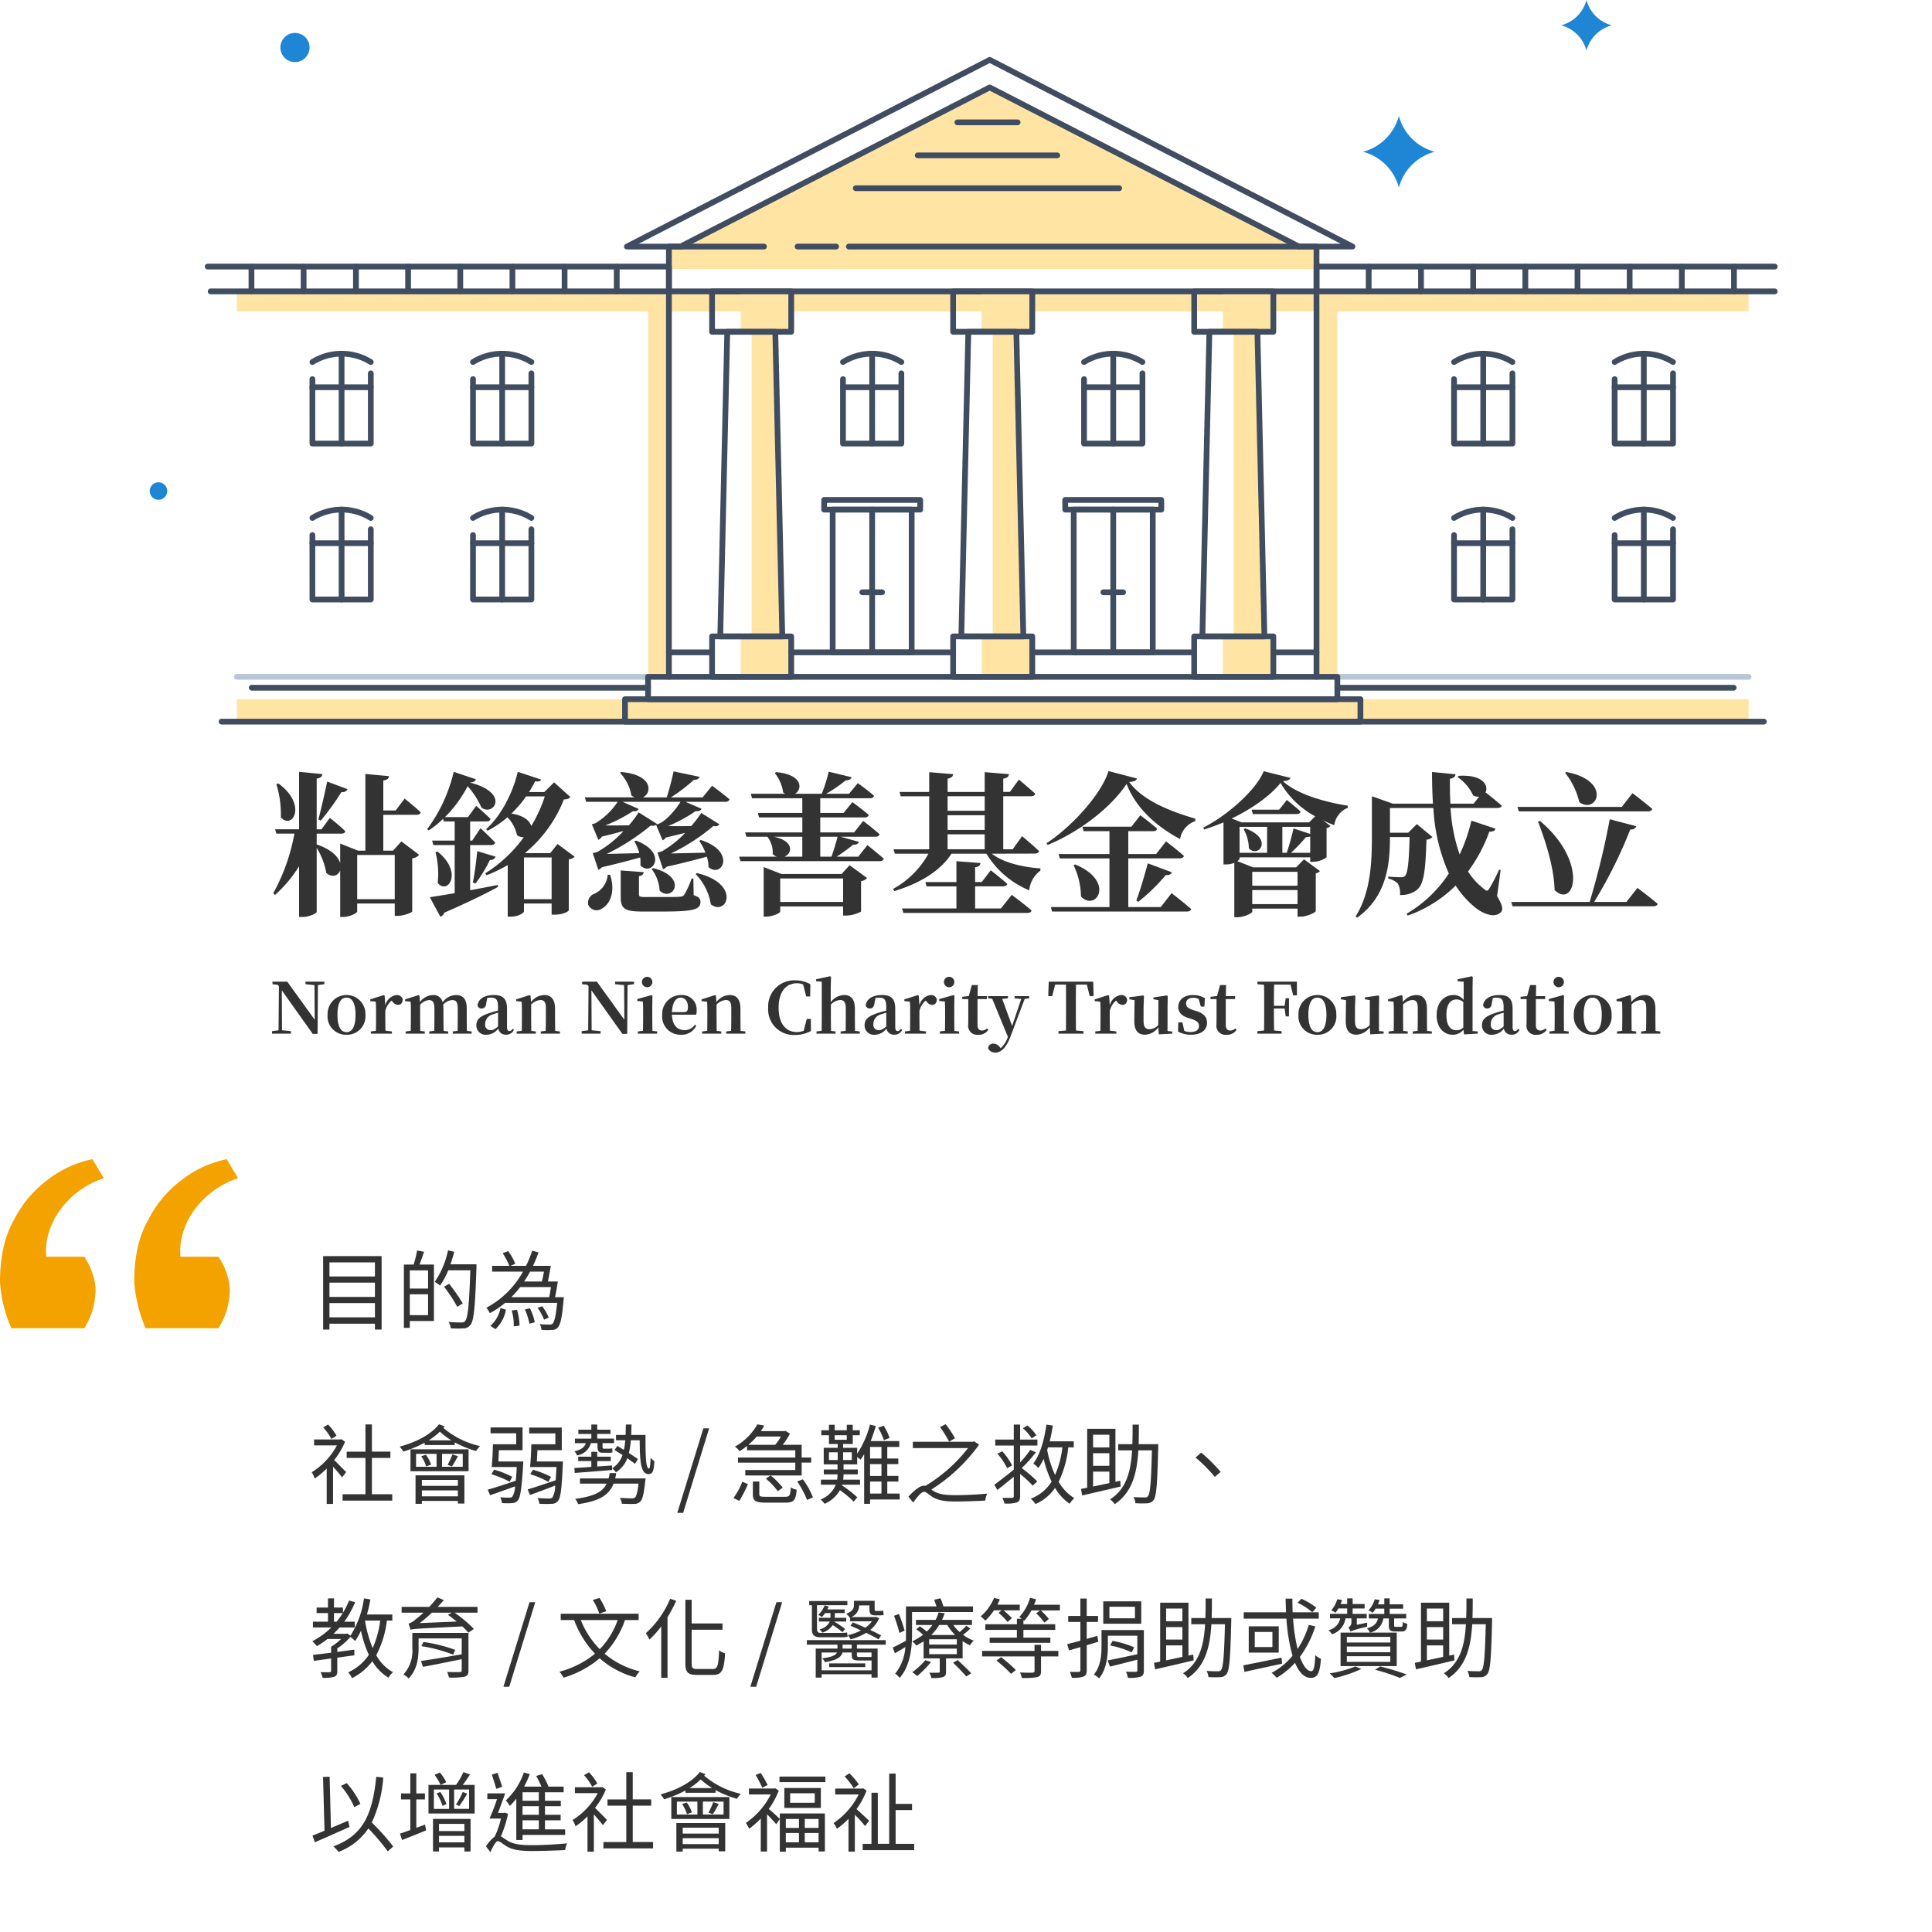 <svg xmlns="http://www.w3.org/2000/svg" xmlns:xlink="http://www.w3.org/1999/xlink" width="400" height="400" viewBox="0 0 400 400">
  <defs>
    <clipPath id="clip-icon-charitable-p">
      <rect width="400" height="400"/>
    </clipPath>
  </defs>
  <g id="icon-charitable-p" clip-path="url(#clip-icon-charitable-p)">
    <path id="Path_30560" data-name="Path 30560" d="M4.212-1.26V-4.212h9.414V-1.26Zm9.414-7.182V-5.49H4.212V-8.442Zm0-4.194V-9.72H4.212v-2.916ZM2.9-13.932V1.278H4.212V.054h9.414V1.278h1.386v-15.21ZM24.624-7.218h-3.78V-10.98h3.78ZM20.844-1.71V-6.03h3.78v4.32ZM22.356-15.1a22.217,22.217,0,0,1-.72,2.916H19.62V.918h1.224V-.5h5V-12.186H22.86c.306-.774.63-1.764.936-2.646ZM34.65-12.24H29.268a25.285,25.285,0,0,0,.774-2.592l-1.278-.306A18.264,18.264,0,0,1,26.01-8.6a9.838,9.838,0,0,1,1.1.756A15.156,15.156,0,0,0,28.8-11h4.572c-.234,7.164-.5,9.9-1.1,10.53-.18.234-.378.27-.738.27-.414,0-1.494,0-2.664-.108a3.1,3.1,0,0,1,.45,1.314,18.97,18.97,0,0,0,2.664.018,1.79,1.79,0,0,0,1.422-.72c.72-.882.954-3.654,1.242-11.862Zm-2.844,8.1A35.217,35.217,0,0,0,28.98-8.208L27.936-7.6a32.025,32.025,0,0,1,2.736,4.158Zm6.768,5.328a7.229,7.229,0,0,0,2.178-4.032L39.618-3.2A6.484,6.484,0,0,1,37.53.5Zm3.366-3.87A11.065,11.065,0,0,1,42.372.612L43.56.45a11.881,11.881,0,0,0-.522-3.276Zm2.736-.2A13.047,13.047,0,0,1,45.612.054l1.116-.288a12.4,12.4,0,0,0-1.008-2.9Zm5.4-4.644c-.126.738-.252,1.476-.378,2.088h-7.83A20.312,20.312,0,0,0,43.7-7.524Zm-1.458-3.2c-.126.72-.27,1.458-.432,2.052H44.514a23.917,23.917,0,0,0,1.242-2.052ZM52.74-5.436H50.922c.2-.954.4-2.2.576-3.24h-2.07c.216-.936.432-2.178.612-3.24H46.35c.432-.9.81-1.836,1.152-2.772l-1.314-.378a23.567,23.567,0,0,1-1.278,3.15H41.688l.99-.432A11.23,11.23,0,0,0,41.2-14.976l-1.134.45a12.767,12.767,0,0,1,1.386,2.61H37.89v1.188h6.39A18.741,18.741,0,0,1,36.7-3.24a6.566,6.566,0,0,1,.72,1.116,18.555,18.555,0,0,0,3.15-2.124H51.354c-.288,2.808-.576,3.942-.954,4.3a.782.782,0,0,1-.63.18,19.609,19.609,0,0,1-2.016-.09A2.9,2.9,0,0,1,48.1,1.332a15.316,15.316,0,0,0,2.214.018A1.571,1.571,0,0,0,51.462.882c.558-.576.9-2.034,1.224-5.742Zm-3.132,4.23A9.884,9.884,0,0,0,48.24-3.564l-.936.342A10.36,10.36,0,0,1,48.636-.774ZM5.67,23.256a10.433,10.433,0,0,0-1.746-2.322l-1.008.594a11.76,11.76,0,0,1,1.692,2.394Zm2,7.524c-.4-.4-1.764-1.8-2.484-2.484a15.656,15.656,0,0,0,2.25-3.8l-.72-.522-.252.054H1.026v1.224H5.76A14.82,14.82,0,0,1,.54,30.816a5.083,5.083,0,0,1,.612,1.3,15.937,15.937,0,0,0,2.484-2.07v7.326H4.95V29.646c.684.756,1.494,1.71,1.872,2.232ZM13,35.37V27.846H16.83v-1.3H13V20.916H11.664V26.55H7.776v1.3h3.888V35.37H6.93v1.314H17.208V35.37ZM30.8,32.4v1.224H23.346V32.4Zm-7.452,3.4V34.578H30.8V35.8ZM22.032,37.35h1.314v-.594H30.8v.54h1.35v-5.85H22.032Zm7.542-7.74A19.723,19.723,0,0,0,30.8,27.486l-1.134-.36a15.441,15.441,0,0,1-.99,2.16ZM23.22,27.5a7.671,7.671,0,0,1,1.008,2.106l1.026-.378a7.236,7.236,0,0,0-1.08-2.034ZM22.14,27h4.248v2.682H22.14Zm9.666,2.682H27.522V27h4.284ZM20.988,30.6H33.012V26.064H20.988Zm3.762-6.39a13.543,13.543,0,0,0,2.322-1.8,15.236,15.236,0,0,0,2.376,1.8Zm2.142-3.33c-1.692,2.178-4.878,3.762-8.136,4.626a8.762,8.762,0,0,1,.756,1.026,24.8,24.8,0,0,0,4.41-1.836v.486H30.15v-.558a21.444,21.444,0,0,0,4.41,1.8,5.246,5.246,0,0,1,.846-1.026,17.62,17.62,0,0,1-7.6-3.744,4.152,4.152,0,0,1,.252-.342Zm12.294,7.7c.036-.72.072-1.548.108-2.34h4.9V21.528H37.566v1.224h5.31V25.02H38.052c-.018,1.512-.126,3.474-.252,4.716h5.184c-.054,1.134-.126,2.052-.2,2.826-2.142.738-4.338,1.458-5.8,1.854l.486,1.152c1.458-.5,3.348-1.17,5.166-1.836a4.405,4.405,0,0,1-.558,2.124c-.162.2-.342.216-.63.216a17.1,17.1,0,0,1-1.872-.09,3.678,3.678,0,0,1,.342,1.206,14.1,14.1,0,0,0,2.124.018,1.583,1.583,0,0,0,1.17-.558c.522-.612.81-2.466,1.1-7.47.018-.18.036-.594.036-.594Zm-1.44,2.646a19.777,19.777,0,0,1,3.78,1.566l.522-1.044a19.755,19.755,0,0,0-3.762-1.476Zm9.4-2.646c.054-.72.09-1.548.126-2.34h5.04v-4.68h-6.75V22.77h5.418v2.25H46.008c-.036,1.512-.126,3.474-.27,4.716H51.21c-.054,1.08-.108,1.98-.162,2.736-2.16.738-4.374,1.476-5.8,1.89l.468,1.152c1.494-.522,3.4-1.224,5.22-1.944a4.771,4.771,0,0,1-.558,2.448.857.857,0,0,1-.7.234c-.4,0-1.35-.018-2.394-.108a2.792,2.792,0,0,1,.378,1.188,20.413,20.413,0,0,0,2.556.018,1.633,1.633,0,0,0,1.3-.576c.558-.63.774-2.5,1.008-7.6.018-.18.018-.594.018-.594Zm-1.35,2.646a19.346,19.346,0,0,1,3.744,1.584l.54-1.044a19.551,19.551,0,0,0-3.744-1.476Zm13.914-6.444v.648c0,.936.18,1.35,1.1,1.35h1.188a2.631,2.631,0,0,0,.828-.09c-.036-.252-.054-.558-.072-.828a3.815,3.815,0,0,1-.792.072H61.02c-.252,0-.27-.108-.27-.486v-.666h2.376V23.85H59.652v-.972h2.736V22H59.652V20.934H58.428V22H55.746v.882h2.682v.972h-3.4v.936h2.25c-.27.936-1.152,1.422-2.34,1.674a3.562,3.562,0,0,1,.54.864,3.548,3.548,0,0,0,2.862-2.538Zm3.024,4.626-3.078.216V28.494H62.46v-.9H59.652V26.586H58.428v1.008H55.71v.9h2.718V29.7c-1.332.108-2.538.18-3.51.234l.072,1.026c2.052-.162,4.932-.378,7.722-.612Zm.63,2.682a9.878,9.878,0,0,0,.216-1.1h-1.35a6.564,6.564,0,0,1-.234,1.1H56.07v1.08h5.544c-.81,1.656-2.556,2.646-6.534,3.15a3.7,3.7,0,0,1,.612,1.1c4.59-.648,6.462-2,7.344-4.248H68.2c-.216,1.836-.45,2.646-.756,2.9a1.049,1.049,0,0,1-.7.144c-.36,0-1.386-.018-2.412-.108a2.8,2.8,0,0,1,.4,1.224c1.026.054,2.034.054,2.538.036a1.771,1.771,0,0,0,1.278-.468c.486-.45.756-1.6,1.044-4.23.036-.18.072-.576.072-.576Zm3.312-9c.036-.666.054-1.4.072-2.16h-1.17c-.018.756-.036,1.494-.054,2.16H63.54v1.1h1.908a15.784,15.784,0,0,1-.27,2c-.468-.288-.936-.576-1.35-.828l-.594.846c.5.306,1.08.684,1.656,1.044a5.136,5.136,0,0,1-2.16,2.736,3.094,3.094,0,0,1,.774.846,5.882,5.882,0,0,0,2.376-2.916c.612.432,1.188.846,1.584,1.152l.612-.972c-.45-.342-1.134-.792-1.872-1.26a15.772,15.772,0,0,0,.4-2.646h1.836c.036,4.158.162,7,1.818,7,.9,0,1.116-.72,1.224-2.664a5.737,5.737,0,0,1-.792-.72c-.018,1.278-.108,2.232-.324,2.232-.72,0-.72-2.952-.72-6.948ZM76.23,39.222h1.206l5.382-17.5H81.63Zm21.456-15.8a11.16,11.16,0,0,1-1.188,1.71H90.936a14.125,14.125,0,0,0,1.728-1.71Zm-7.02,2.844h9.99v1.494H88.794v1.062h11.862v1.53H90.306v1.134h5.22l-.972.648a14.4,14.4,0,0,1,2.484,2.61L98.046,34a14.309,14.309,0,0,0-2.5-2.52h6.426V28.818h1.98V27.756h-1.98V25.128H98.046a15.666,15.666,0,0,0,1.512-2.286l-.9-.594-.216.054H93.528c.252-.4.486-.756.72-1.152l-1.44-.252a12.073,12.073,0,0,1-4.644,4.608,4,4,0,0,1,.954.954,17.988,17.988,0,0,0,1.548-1.1Zm-1.6,10.476a25.082,25.082,0,0,0,1.782-3.456l-1.152-.522a15.832,15.832,0,0,1-1.836,3.384Zm5.508-.846c-1.152,0-1.368-.072-1.368-.558v-2.61H91.872v2.628c0,1.386.54,1.746,2.628,1.746h4.122c1.71,0,2.142-.5,2.322-2.664a4.05,4.05,0,0,1-1.224-.486c-.09,1.71-.252,1.944-1.188,1.944Zm6.48-3.168a18.537,18.537,0,0,1,2.034,3.816l1.224-.522a16.181,16.181,0,0,0-2.088-3.744Zm19.134-9.018a11.7,11.7,0,0,0-1.242-2.538l-1.134.432A13.4,13.4,0,0,1,119,24.174Zm-4.05,9.036h2.358v2.484h-2.358Zm2.358-4.77h-2.358V25.578h2.358Zm0,3.6h-2.358V29.124h2.358Zm-6.138-3.294h-1.8v-1.6h1.8Zm-4.734-1.6h1.818v1.6h-1.818Zm1.188-3.528h2.5v.936h-2.5Zm13.464,12.078H119.7V32.742H122v-1.17h-2.3V29.124h2.286V27.972H119.7V25.578h2.484V24.354h-5.922a31.717,31.717,0,0,0,1.062-3.114l-1.206-.288a19.717,19.717,0,0,1-2.646,6.012V25.758h-2.916v-.792h2V23.148h1.458V22.122h-1.458V20.988h-1.242v1.134h-2.5V20.988h-1.188v1.134h-1.584v1.026h1.584v1.818h1.818v.792h-2.9v3.42H109.4V30.24H106.56v1.008H109.4a6.01,6.01,0,0,1-.09,1.1h-3.348V33.39h3.078a5.492,5.492,0,0,1-3.15,3.06,5.651,5.651,0,0,1,.846.9,6.9,6.9,0,0,0,3.168-2.826,20.765,20.765,0,0,1,2.844,2.376l.738-.9a22.9,22.9,0,0,0-3.168-2.466l.036-.144h3.708V32.346h-3.492a7.836,7.836,0,0,0,.072-1.1H113.6V30.24h-2.952V29.178h2.826V27.63c.252.216.522.45.666.594a11.655,11.655,0,0,0,.774-1.152V37.35h1.224v-.9h6.138Zm11.448-11.448a19.465,19.465,0,0,0-1.944-2.916l-1.152.594A23.253,23.253,0,0,1,132.5,24.48Zm3.978.63-.288.09h-12.42v1.3h11.43a31.928,31.928,0,0,1-8.838,7.83.912.912,0,0,0-.234-.036c-.918,0-2.088.972-3.276,2.268l.99,1.224c.846-1.188,1.692-2.232,2.268-2.232.4,0,.954.576,1.692,1.044,1.188.756,2.664.972,4.824.972,1.728,0,4.806-.108,6.138-.2a4.883,4.883,0,0,1,.4-1.44c-1.728.18-4.392.324-6.48.324-2.016,0-3.474-.126-4.608-.846a5.269,5.269,0,0,1-.468-.324,35.423,35.423,0,0,0,9.882-9.288Zm12.87-1.26a9.5,9.5,0,0,0-1.854-2.034l-.936.594A8.912,8.912,0,0,1,149.6,23.8Zm.18,9.558a25.126,25.126,0,0,0-3.222-2.754,27.288,27.288,0,0,0,2.934-3.276l-1.152-.5a23.1,23.1,0,0,1-2.106,2.61V25.29h3.582V24.048H147.2v-3.1H145.89v3.1h-3.834V25.29h3.834v4.986c-1.476,1.206-3.024,2.394-4.032,3.132l.648,1.062c1.008-.774,2.2-1.746,3.384-2.718v4c0,.27-.09.36-.378.36-.234.018-1.062.018-1.98,0a5.059,5.059,0,0,1,.414,1.17,7.448,7.448,0,0,0,2.574-.216c.486-.216.684-.54.684-1.314V31.176a22.421,22.421,0,0,1,2.61,2.412Zm-8.244-5.742a14.534,14.534,0,0,1,2.016,2.988l1.026-.558a13.459,13.459,0,0,0-2.034-2.916Zm13.446-1.314a19.693,19.693,0,0,1-1.512,5.724,22.54,22.54,0,0,1-1.638-5.166,4.119,4.119,0,0,0,.162-.558Zm2.358,0V24.408h-4.986a30.677,30.677,0,0,0,.648-3.258l-1.314-.2c-.468,3.168-1.278,6.156-2.718,8.046a8.925,8.925,0,0,1,1.044.936,11.8,11.8,0,0,0,1.08-1.89,24.066,24.066,0,0,0,1.656,4.7,8.587,8.587,0,0,1-4.32,3.546,5.014,5.014,0,0,1,.972,1.1,9.013,9.013,0,0,0,4.05-3.348,10.293,10.293,0,0,0,3.024,3.294,6.1,6.1,0,0,1,.972-1.152,9.769,9.769,0,0,1-3.24-3.384,21.685,21.685,0,0,0,2-7.146Zm4,5.022h3.366v2.376c-1.188.252-2.322.5-3.366.72Zm3.366-7.632v2.628h-3.366V23.04Zm0,6.426h-3.366V26.874h3.366Zm2.25,3.1-.99.216V21.816h-5.85v12.2l-1.278.252.234,1.35c2.142-.486,5.166-1.188,7.974-1.854ZM171.738,25c.054-1.314.054-2.664.054-4.05h-1.3c0,1.386,0,2.736-.054,4.05h-2.916V26.28h2.862c-.252,4.3-1.152,8.01-4.572,10.152a3.4,3.4,0,0,1,.972.99c3.636-2.412,4.626-6.462,4.9-11.142h2.808c-.162,6.552-.36,8.928-.81,9.468a.652.652,0,0,1-.666.27c-.378,0-1.314,0-2.34-.072a2.947,2.947,0,0,1,.4,1.278,22.953,22.953,0,0,0,2.466.018,1.644,1.644,0,0,0,1.3-.684c.594-.792.774-3.348.954-10.89,0-.162.018-.666.018-.666Zm12.96,1.746-1.17,1.026a30.921,30.921,0,0,1,3.978,4l1.224-1.026A33.771,33.771,0,0,0,184.7,26.748ZM11.574,61.524h3.15a20.509,20.509,0,0,1-1.566,5.688A24.762,24.762,0,0,1,11.574,61.524ZM5.148,59.976H6.966a17.831,17.831,0,0,1-1.278,1.782h-.54Zm12.078,1.548v-1.26H11.97a31.552,31.552,0,0,0,.72-3.114l-1.332-.216A19.26,19.26,0,0,1,8.55,64.656l-.63-.468-.252.072H5.04c.45-.414.864-.864,1.278-1.314H9.45V61.758H7.272a19.882,19.882,0,0,0,2.25-4.032l-1.242-.36A17.826,17.826,0,0,1,7,59.922v-1.1H5.148v-1.89H3.906v1.89H1.548v1.152H3.906v1.782H.792v1.188h3.8A15.422,15.422,0,0,1,.666,65.79a12.41,12.41,0,0,1,.954,1.026A19.3,19.3,0,0,0,3.8,65.34H6.606a11.487,11.487,0,0,1-2.052,1.6v1.242c-1.422.162-2.718.324-3.744.45l.162,1.224c1.026-.126,2.25-.306,3.582-.486v2.574c0,.2-.054.252-.306.27-.234,0-.99.018-1.89-.018a5.134,5.134,0,0,1,.432,1.17,7.426,7.426,0,0,0,2.394-.2c.5-.2.648-.522.648-1.206V69.21c1.17-.18,2.358-.342,3.546-.5l-.018-1.17c-1.188.162-2.376.324-3.528.468v-.72A14.31,14.31,0,0,0,8.55,64.908a6.819,6.819,0,0,1,.972.846,12.585,12.585,0,0,0,1.206-2.124,23.484,23.484,0,0,0,1.638,4.986,10.127,10.127,0,0,1-4.284,3.618,5.664,5.664,0,0,1,.81,1.206,12.015,12.015,0,0,0,4.194-3.492,9.779,9.779,0,0,0,3.348,3.4,4.375,4.375,0,0,1,.936-1.134A8.859,8.859,0,0,1,13.9,68.688a20.492,20.492,0,0,0,2.2-7.164ZM32.994,64.08H21.366v3.2a7.188,7.188,0,0,1-1.836,5.4,3.677,3.677,0,0,1,1.062.828c1.764-1.746,2.07-4.3,2.07-6.192V65.214H31.59v3.294c-3.132.558-6.408,1.08-8.442,1.386L23.58,71.1c2.214-.4,5.166-1.008,8.01-1.584v2.3c0,.252-.108.36-.432.36-.27.018-1.476.018-2.592-.018a4.547,4.547,0,0,1,.378,1.152,14.465,14.465,0,0,0,3.222-.162c.612-.18.828-.522.828-1.332Zm-9.756,2.736a31.5,31.5,0,0,1,6.588,1.764l.414-.99a32.1,32.1,0,0,0-6.57-1.638Zm-.324-4.77c.828-.648,1.674-1.368,2.5-2.16h4.1l-.756.468c.594.414,1.206.882,1.8,1.368ZM34.866,58.68H26.622c.432-.45.864-.936,1.278-1.4l-1.332-.558c-.522.666-1.116,1.35-1.692,1.962H19.152v1.206H23.67A16.04,16.04,0,0,1,22.1,61.218a3.643,3.643,0,0,1-1.512.936c.144.378.324,1.008.4,1.278.612-.216,1.53-.234,10.746-.7.486.468.918.918,1.242,1.3l1.134-.774a25.568,25.568,0,0,0-4-3.366h4.752ZM40.23,75.222h1.206l5.382-17.5H45.63ZM61.524,59.6a14.769,14.769,0,0,0-1.4-2.754l-1.386.4a14.029,14.029,0,0,1,1.332,2.826Zm2.358,1.818a16.513,16.513,0,0,1-3.708,6.03,18.194,18.194,0,0,1-3.924-6.03Zm4.338,0V60.1H52.092v1.314h2.772a20.279,20.279,0,0,0,4.32,6.966,19.36,19.36,0,0,1-7.344,3.726,7.454,7.454,0,0,1,.828,1.242,20.7,20.7,0,0,0,7.488-4.014,18.2,18.2,0,0,0,7.38,3.942,6.157,6.157,0,0,1,.918-1.242,17.679,17.679,0,0,1-7.272-3.654,19,19,0,0,0,4.212-6.966Zm6.534-4.41a20.148,20.148,0,0,1-5.04,7.128,10,10,0,0,1,.756,1.332A21.507,21.507,0,0,0,72.9,62.73V73.386h1.3V60.822a26.685,26.685,0,0,0,1.8-3.4Zm5.58,14.544c-.936,0-1.134-.216-1.134-1.17V63.414h6.39v-1.3H79.2v-4.9H77.9V70.344c0,1.908.558,2.43,2.34,2.43h3.42c1.89,0,2.25-1.152,2.466-4.482a3.634,3.634,0,0,1-1.242-.612c-.144,3.078-.288,3.87-1.3,3.87ZM91.35,75.222h1.206l5.382-17.5H96.75Zm20.664-14.31v.756h4.518A6.015,6.015,0,0,1,115.164,63c-.9-.4-1.8-.792-2.592-1.1l-.486.7c.666.27,1.422.612,2.16.972a11.128,11.128,0,0,1-2.718.972,4.514,4.514,0,0,1,.576.864,11.542,11.542,0,0,0,3.222-1.35c1.008.486,1.944.99,2.574,1.35l.522-.81c-.576-.324-1.386-.738-2.25-1.134a6.67,6.67,0,0,0,1.854-2.412l-.666-.306-.216.054h-4.9a2.607,2.607,0,0,0,1.638-2.412h2.124v.684c0,.99.2,1.368,1.17,1.368h.99a3.394,3.394,0,0,0,.792-.072c-.036-.252-.072-.648-.09-.9a4.91,4.91,0,0,1-.738.054h-.792c-.216,0-.252-.09-.252-.432V57.42h-4.284v.918c0,.63-.252,1.242-1.6,1.782a3.287,3.287,0,0,1,.738.828Zm-7.92,2.286c0,1.3.432,1.782,1.836,1.782h3.924a7.923,7.923,0,0,0,1.656-.108c-.054-.234-.09-.594-.126-.882a11,11,0,0,1-1.6.09h-3.8c-.648,0-.828-.216-.828-.864V58.338h6.282v-.864h-7.9v.864h.558Zm7.11-1.476v-.774h-2.358v-.972h2.034V59.22H107.3a5.809,5.809,0,0,0,.27-.612l-.846-.216a5.461,5.461,0,0,1-1.314,1.962,4.186,4.186,0,0,1,.738.432,5.077,5.077,0,0,0,.684-.81h1.1v.972h-2.394v.774h2.25a2.97,2.97,0,0,1-2.124,1.62,3.064,3.064,0,0,1,.594.684,4.191,4.191,0,0,0,2.16-1.566,15.755,15.755,0,0,1,1.98,1.458l.576-.63a14.7,14.7,0,0,0-2.25-1.53l.018-.036Zm-3.546,9.432h7.488V70.38h-7.488Zm4.68-3.834h-1.89v-.81h1.89Zm4.1.81v.918a1.661,1.661,0,0,1-.342.018h-2.052c-.54,0-.63-.054-.63-.414V68.13ZM106.11,71.82V68.13H109.3c-.234.5-.99.972-3.078,1.206a3.647,3.647,0,0,1,.594.792c2.556-.414,3.4-1.116,3.6-2h1.926v.522c0,.936.324,1.134,1.6,1.134h2.5V71.82Zm13.284-5.31v-.936H103.05v.936h6.336v.81h-4.5v6.012h1.224v-.7h10.332v.7h1.26V67.32h-4.284v-.81Zm3.888-2.916a31.249,31.249,0,0,0-1.17-3.438l-1.008.378a35.222,35.222,0,0,1,1.116,3.546Zm14.166-3.834V58.59h-6.12a14.361,14.361,0,0,0-.612-1.674l-1.3.288c.144.414.324.936.468,1.386H123.57v5.778c0,.45,0,.882-.018,1.35-1.044.54-2.016,1.062-2.718,1.386l.45,1.188c.7-.4,1.44-.828,2.16-1.3a9.67,9.67,0,0,1-2.106,5.508,4.343,4.343,0,0,1,.918.9c2.214-2.484,2.574-6.3,2.574-9.036V59.76Zm-9.864,9.954a15.52,15.52,0,0,1-2.7,2.5,12.721,12.721,0,0,1,1.026.792,21.712,21.712,0,0,0,2.844-2.9Zm5.742.54a38.55,38.55,0,0,1,2.736,2.844l1.008-.666c-.63-.72-1.872-1.89-2.79-2.736Zm-4.536-5.742a9.727,9.727,0,0,0,1.656-2.07h1.692a10.392,10.392,0,0,0,1.62,2.07Zm5.31,1.98h-5.724v-1.1H134.1Zm0,1.98h-5.724V67.338H134.1Zm1.962-5.886a13.876,13.876,0,0,1-1.368,1.314,7.647,7.647,0,0,1-1.314-1.458h3.852V61.38H131.04a14.362,14.362,0,0,0,.54-1.368l-1.26-.18a6.918,6.918,0,0,1-.612,1.548H125.64v1.062h3.4a8.054,8.054,0,0,1-1.17,1.35,11.555,11.555,0,0,0-1.44-1.08l-.72.612a13.822,13.822,0,0,1,1.4,1.134,11.868,11.868,0,0,1-2.25,1.368,2.988,2.988,0,0,1,.828.882,15.559,15.559,0,0,0,1.53-.9v3.546h3.348v2.7c0,.2-.054.252-.306.252-.216.018-.972.036-1.854,0a4.1,4.1,0,0,1,.432,1.1,8.009,8.009,0,0,0,2.394-.18c.5-.2.63-.486.63-1.134V69.354h3.438V65.772a8.562,8.562,0,0,0,1.512.864,5.073,5.073,0,0,1,.792-.954,8.4,8.4,0,0,1-2.214-1.224,12.233,12.233,0,0,0,1.494-1.278Zm7.326-3.186-.648.522a14.146,14.146,0,0,1,1.872,1.89l.882-.792a19.723,19.723,0,0,0-1.728-1.62h3.366V58.23h-4.626c.18-.36.342-.72.5-1.08l-1.188-.324a10.519,10.519,0,0,1-2.772,3.834,6.576,6.576,0,0,1,.954.882,11.263,11.263,0,0,0,1.782-2.142Zm-1.08,10.4a29.754,29.754,0,0,1,3.024,2.754l.99-.792a29.794,29.794,0,0,0-3.06-2.664Zm9.234-3.258h-1.35v1.26H139.338V68.94h10.854v3.006c0,.252-.09.324-.4.36-.306.018-1.4.018-2.61-.036a3.949,3.949,0,0,1,.36,1.134,14.052,14.052,0,0,0,3.2-.18c.594-.162.792-.468.792-1.242V68.94h3.582V67.806h-3.582Zm-1.458-8.3a8.548,8.548,0,0,0,.414-1.134l-1.242-.288a9.38,9.38,0,0,1-2.232,3.96,6.094,6.094,0,0,1,.522.378h-1.008V62.28H140v1.17h6.534v1.6H140.9v1.08h12.564v-1.08h-5.58v-1.6h6.588V62.28h-6.588v-.846l.162.144a12.282,12.282,0,0,0,1.512-2.16h1.764l-.792.612a12.3,12.3,0,0,1,1.71,1.926l.918-.774a14.839,14.839,0,0,0-1.674-1.764h3.96v-1.17Zm20.9,2.808H165.69V58.662h5.292Zm1.3-3.51h-7.866v4.626h7.866Zm-9.09,7.146c-.72.216-1.476.414-2.2.63v-3.51h2.34V60.57h-2.34v-3.6h-1.314v3.6h-2.52v1.242h2.52V65.7c-1.026.27-1.98.522-2.736.7l.4,1.3,2.34-.684V71.8c0,.252-.09.342-.342.342-.216.018-1.008.018-1.854,0a5.64,5.64,0,0,1,.414,1.206,6.191,6.191,0,0,0,2.43-.234c.468-.216.666-.558.666-1.332V66.636c.792-.234,1.584-.486,2.394-.738Zm9.63-1.206h-8.766V66.87c0,1.764-.162,4.122-1.584,5.832a5.213,5.213,0,0,1,1.08.792c1.53-1.854,1.818-4.608,1.818-6.606V64.656h6.1V68.49c-2.286.5-4.59.99-6.156,1.278l.486,1.278c1.62-.378,3.672-.918,5.67-1.422v2.2c0,.216-.072.306-.324.306s-1.116.018-2.034-.018a4.652,4.652,0,0,1,.4,1.26,7.924,7.924,0,0,0,2.646-.234c.5-.216.666-.576.666-1.314Zm-6.984,3.186a19.717,19.717,0,0,1,4.464,1.44l.522-1.044a19.44,19.44,0,0,0-4.482-1.332Zm11.592,0h3.366v2.376c-1.188.252-2.322.5-3.366.72Zm3.366-7.632v2.628h-3.366V59.04Zm0,6.426h-3.366V62.874h3.366Zm2.25,3.1-.99.216V57.816H176.2v12.2l-1.278.252.234,1.35c2.142-.486,5.166-1.188,7.974-1.854ZM186.858,61c.054-1.314.054-2.664.054-4.05h-1.3c0,1.386,0,2.736-.054,4.05h-2.916V62.28h2.862c-.252,4.3-1.152,8.01-4.572,10.152a3.4,3.4,0,0,1,.972.99c3.636-2.412,4.626-6.462,4.9-11.142h2.808c-.162,6.552-.36,8.928-.81,9.468a.652.652,0,0,1-.666.27c-.378,0-1.314,0-2.34-.072a2.947,2.947,0,0,1,.4,1.278,22.952,22.952,0,0,0,2.466.018,1.644,1.644,0,0,0,1.3-.684c.594-.792.774-3.348.954-10.89,0-.162.018-.666.018-.666ZM208.53,58.86a13.8,13.8,0,0,0-3.1-1.854l-.774.828A13.259,13.259,0,0,1,207.7,59.8Zm-7.2,10.332c-2.916.612-5.976,1.224-7.92,1.6l.252,1.35c2.088-.468,5.022-1.1,7.776-1.692ZM199.44,67h-3.654V63.882h3.654Zm-4.9-4.284v5.436h6.21V62.712Zm12.438-.306a19.374,19.374,0,0,1-2.322,5,37.254,37.254,0,0,1-.936-6.282h5.31V59.814h-5.4c-.036-.918-.054-1.854-.054-2.826h-1.4c.018.954.036,1.89.09,2.826H193.5v1.314h8.838a38.654,38.654,0,0,0,1.26,7.686,14.207,14.207,0,0,1-4.32,3.528,8.06,8.06,0,0,1,1.044,1.026,16.548,16.548,0,0,0,3.8-3.1c.81,1.944,1.89,3.114,3.24,3.114,1.386,0,1.89-.882,2.124-3.96a3.186,3.186,0,0,1-1.17-.756c-.108,2.394-.324,3.33-.828,3.33-.882,0-1.692-1.116-2.358-2.97a20.939,20.939,0,0,0,3.186-6.3Zm15.624-3.348v1.08h-3.2v.936h1.89c-.216,1.026-.846,1.656-2.3,2.07a2.379,2.379,0,0,1,.648.864,3.508,3.508,0,0,0,2.772-2.934h1.134v1.4c0,1.044.27,1.3,1.332,1.3h1.332c.774,0,1.062-.324,1.17-1.566a2.938,2.938,0,0,1-.936-.4c-.036.918-.108,1.008-.4,1.008h-1.026c-.324,0-.378-.018-.378-.342v-1.4h2.5v-.936h-3.42v-1.08h2.79v-.9h-2.79V56.934h-1.116v1.224h-1.3c.108-.306.234-.594.342-.9l-1.008-.144a6.024,6.024,0,0,1-1.314,2.3,3.2,3.2,0,0,1,.864.5,5.552,5.552,0,0,0,.63-.864ZM214.848,68.9h9v1.17h-9Zm0-2h9v1.17h-9Zm0-2h9V66.06h-9Zm-1.3,6.048H225.18v-6.93H213.552Zm2.25-9.882v.756a1.129,1.129,0,0,1-.63,1.1,2.847,2.847,0,0,1,.414.846v.018a19.538,19.538,0,0,1,3.456-.972,7.231,7.231,0,0,1,.036-.864l-2.16.45V61.074h2.052v-.936h-2.916V59.022h2.484V58.1h-2.484v-1.17H214.92V58.1h-1.368c.108-.288.216-.558.306-.846l-.99-.144a6.3,6.3,0,0,1-1.242,2.3,3.5,3.5,0,0,1,.864.5,6.1,6.1,0,0,0,.612-.9h1.818v1.116h-3.564v.936h2.124a3.145,3.145,0,0,1-2.43,2.448,3.529,3.529,0,0,1,.72.846,4,4,0,0,0,2.79-3.294Zm.828,9.954a24.394,24.394,0,0,1-5.328,1.44,9.9,9.9,0,0,1,.972.972,27.1,27.1,0,0,0,5.58-1.89Zm4.068.684a38.746,38.746,0,0,1,5.13,1.692l1.44-.7a50.787,50.787,0,0,0-5.508-1.674Zm10.728-5.04h3.366v2.376c-1.188.252-2.322.5-3.366.72Zm3.366-7.632v2.628h-3.366V59.04Zm0,6.426h-3.366V62.874h3.366Zm2.25,3.1-.99.216V57.816H230.2v12.2l-1.278.252.234,1.35c2.142-.486,5.166-1.188,7.974-1.854ZM240.858,61c.054-1.314.054-2.664.054-4.05h-1.3c0,1.386,0,2.736-.054,4.05h-2.916V62.28h2.862c-.252,4.3-1.152,8.01-4.572,10.152a3.4,3.4,0,0,1,.972.99c3.636-2.412,4.626-6.462,4.9-11.142h2.808c-.162,6.552-.36,8.928-.81,9.468a.652.652,0,0,1-.666.27c-.378,0-1.314,0-2.34-.072a2.947,2.947,0,0,1,.4,1.278,22.952,22.952,0,0,0,2.466.018,1.644,1.644,0,0,0,1.3-.684c.594-.792.774-3.348.954-10.89,0-.162.018-.666.018-.666ZM10.62,99.468a17.042,17.042,0,0,0-2.844-4.3l-1.188.594a17.681,17.681,0,0,1,2.772,4.392ZM8.064,102.96c-1.188.5-2.394,1.026-3.546,1.512l-.27-10.62-1.368.054.306,11.124c-.936.4-1.782.738-2.484,1.008l.486,1.386c1.98-.864,4.7-2.052,7.182-3.186Zm9.342,5.328a46.064,46.064,0,0,0-4.428-4.95,26.643,26.643,0,0,0,2.376-9.324L13.9,93.87c-.792,7.776-2.7,12.132-8.874,14.4a7.733,7.733,0,0,1,1.062,1.152,12.993,12.993,0,0,0,6.174-4.86,44.231,44.231,0,0,1,4.032,4.752Zm4.788-3.852V98.55h1.782V97.308H22.194V93.15H20.952v4.158H19.026V98.55h1.926v6.336c-.81.288-1.53.558-2.142.738l.432,1.332c1.44-.558,3.258-1.3,4.986-2l-.234-1.188Zm9.954-.828V105.1H26.892v-1.494Zm-5.256,3.834v-1.35h5.256v1.35Zm-1.242,1.89h1.242v-.846h5.256v.846h1.278v-6.75H25.65Zm.324-15.876a14.3,14.3,0,0,1,1.26,2.088l1.152-.558a8.741,8.741,0,0,0-1.3-2Zm.414,3.852a9.47,9.47,0,0,1,1.224,2.574l.81-.36a9.883,9.883,0,0,0-1.26-2.5Zm4.7,2.61a27.6,27.6,0,0,0,1.638-2.556l-.918-.342a16.422,16.422,0,0,1-1.4,2.592Zm2.034.594h-3.1V96.5h3.1ZM25.83,96.5h3.15v4.014H25.83Zm5.976-.954c.486-.63,1.026-1.422,1.512-2.16L31.95,92.9a16.266,16.266,0,0,1-1.53,2.646H24.714v5.922h9.558V95.544Zm15.75,3.276H44.19V97.074h3.366Zm0,2.916H44.19V99.954h3.366Zm0,3.006H44.19V102.87h3.366Zm-4.662,2.2h1.3v-1.044h8.82v-1.152H48.834V102.87h3.24v-1.134h-3.24V99.954H52.11V98.82H48.834V97.074H52.7V95.9h-3.15A14.514,14.514,0,0,0,48.24,93.33l-1.224.36A20.852,20.852,0,0,1,48.1,95.9H44.514a19.7,19.7,0,0,0,1.17-2.592L44.46,92.97a14.22,14.22,0,0,1-3.726,5.778,9.186,9.186,0,0,1,.828,1.152,15.948,15.948,0,0,0,1.332-1.512Zm-2.934-11c-.216-.774-.63-1.962-.954-2.9l-1.17.36c.288.936.7,2.16.918,2.952Zm.612,5.346-.234.054H39.1c.486-1.242,1.044-2.754,1.494-4.05H36.9V98.5h2a42.051,42.051,0,0,1-1.548,4.014h2.358a16.072,16.072,0,0,1-1.3,3.744,8.105,8.105,0,0,0-1.8,2l.918,1.206c.522-1.134,1.134-2.268,1.53-2.268.414,0,1.08.612,1.8,1.044,1.332.792,2.9.99,5.274.99,2.124,0,5.544-.108,6.876-.2a4.731,4.731,0,0,1,.414-1.386c-2.016.2-4.932.378-7.236.378-2.142,0-3.762-.126-5.04-.9-.666-.4-1.1-.738-1.44-.936a23.388,23.388,0,0,0,1.476-4.644Zm19.1-6.03a10.433,10.433,0,0,0-1.746-2.322l-1.008.594a11.76,11.76,0,0,1,1.692,2.394Zm2,7.524c-.4-.4-1.764-1.8-2.484-2.484a15.656,15.656,0,0,0,2.25-3.8l-.72-.522-.252.054H55.026v1.224H59.76a14.821,14.821,0,0,1-5.22,5.562,5.083,5.083,0,0,1,.612,1.3,15.937,15.937,0,0,0,2.484-2.07v7.326H58.95v-7.722c.684.756,1.494,1.71,1.872,2.232ZM67,107.37V99.846H70.83v-1.3H67V92.916H65.664V98.55H61.776v1.3h3.888v7.524H60.93v1.314H71.208V107.37Zm17.8-2.97v1.224H77.346V104.4Zm-7.452,3.4v-1.224H84.8V107.8Zm-1.314,1.548h1.314v-.594H84.8v.54h1.35v-5.85H76.032Zm7.542-7.74A19.722,19.722,0,0,0,84.8,99.486l-1.134-.36a15.441,15.441,0,0,1-.99,2.16ZM77.22,99.5a7.671,7.671,0,0,1,1.008,2.106l1.026-.378a7.236,7.236,0,0,0-1.08-2.034ZM76.14,99h4.248v2.682H76.14Zm9.666,2.682H81.522V99h4.284Zm-10.818.918H87.012V98.064H74.988Zm3.762-6.39a13.542,13.542,0,0,0,2.322-1.8,15.236,15.236,0,0,0,2.376,1.8Zm2.142-3.33c-1.692,2.178-4.878,3.762-8.136,4.626a8.762,8.762,0,0,1,.756,1.026,24.8,24.8,0,0,0,4.41-1.836v.486H84.15v-.558a21.443,21.443,0,0,0,4.41,1.8,5.246,5.246,0,0,1,.846-1.026,17.62,17.62,0,0,1-7.6-3.744,4.155,4.155,0,0,1,.252-.342Zm14.04,2.7a21.26,21.26,0,0,0-1.44-2.52l-1.044.432a23.333,23.333,0,0,1,1.368,2.628Zm6.48,7.02v1.854H98.694V102.6Zm4.068,1.854h-2.862V102.6h2.862Zm-2.862,2.97V105.5h2.862v1.926Zm-3.924,0V105.5h2.718v1.926Zm-1.242-4.842c-.378-.378-1.656-1.548-2.286-2.052a16.577,16.577,0,0,0,2.07-3.8l-.738-.486-.252.054H91.062v1.224H95.58a15.769,15.769,0,0,1-5.166,5.9,6,6,0,0,1,.684,1.206,17.145,17.145,0,0,0,2.412-2.124v6.84h1.3v-7.722c.648.666,1.512,1.584,1.89,2.07l.756-1.08v6.768h1.242v-.846h6.786v.792h1.3v-7.866H97.452Zm7.236-3.33H99.594v-1.98h5.094Zm-6.3-3.06v4.122h7.56V96.192ZM97.38,93.816v1.152h9.5V93.816Zm16.434,1.62a16.167,16.167,0,0,0-1.962-2.3l-.972.666a16.258,16.258,0,0,1,1.89,2.43Zm2.124,7.524c-.4-.378-1.8-1.71-2.61-2.394a16.572,16.572,0,0,0,2.088-3.834l-.72-.486-.234.054h-5.544v1.224h4.86a15.471,15.471,0,0,1-5.2,5.922,4.317,4.317,0,0,1,.7,1.188,16.513,16.513,0,0,0,2.394-2.07v6.8h1.314v-7.632a25.01,25.01,0,0,1,2.124,2.34Zm5.49,4.788v-7h3.4V99.468h-3.4V93.2H120.1v14.544h-2.358V97.164h-1.314v10.584h-1.818v1.3h10.656v-1.3Z" transform="translate(64 274)" fill="#333"/>
    <path id="Path_30430" data-name="Path 30430" d="M-133.6-17.088a54.179,54.179,0,0,0,4.288-5.92c.7.064,1.12-.224,1.248-.608l-4.192-1.568c-.576,2.72-1.312,5.888-1.824,7.84Zm-9.184-7.552a20.863,20.863,0,0,1,.928,6.848c2.336,2.688,5.6-2.528-.512-7.008Zm24.512,14.656V-.832h-7.776V-9.984Zm4.512-8.32c.448,0,.768-.16.864-.512-1.248-1.184-3.328-2.848-3.328-2.848L-118.08-19.2h-2.56v-6.208c.9-.128,1.12-.448,1.184-.9l-4.9-.448V-10.88h-1.5l-3.712-1.472v4.064c-.384-1.312-1.76-2.816-4.832-3.872h-.032V-14.4h5.088c.448,0,.768-.16.832-.512-1.152-1.152-3.2-2.752-3.2-2.752L-133.44-15.3h-.992v-10.5c.864-.128,1.12-.48,1.184-.928l-4.832-.48v11.9h-4.96l.256.9h3.744a41,41,0,0,1-4.384,12.352l.352.352a27.11,27.11,0,0,0,4.992-5.952v10.5h.736c1.376,0,2.912-.736,2.912-1.088V-11.456a14.645,14.645,0,0,1,1.984,5.184c1.216,1.056,2.5.576,2.88-.544V2.848h.544c1.472,0,2.976-.8,2.976-1.152V.064h7.776v2.56h.576c1.216,0,3.008-.672,3.04-.928V-9.28a2.323,2.323,0,0,0,1.44-.736L-116.9-12.8l-1.728,1.92h-2.016V-18.3Zm11.1,6.272h4.32c.448,0,.768-.16.864-.512-1.088-1.216-3.04-2.976-3.04-2.976l-1.728,2.56h-.416v-3.968h3.392c.448,0,.736-.16.832-.512-1.12-1.12-2.976-2.72-2.976-2.72l-1.7,2.336h-4.768a26.088,26.088,0,0,0,4.7-6.4,16.772,16.772,0,0,1,2.848,4.416c2.528,1.92,6.016-3.04-2.4-5.184.864-.032,1.152-.288,1.248-.672l-4.576-1.536a32.447,32.447,0,0,1-5.5,11.872l.32.256a19.175,19.175,0,0,0,2.976-2.4l.16.544h2.24v3.968h-4.672l.256.928h4.416V-2.08c-2.208.384-4.032.672-5.152.832l2.176,4.032A1.206,1.206,0,0,0-108,1.952c5.248-2.272,8.736-4.032,11.136-5.344l-.1-.384c-1.952.384-3.9.768-5.7,1.088Zm-7.168,1.472a18.134,18.134,0,0,1,.448,6.368c2.08,2.56,5.344-2.176-.032-6.5Zm8.256,6.5a28.139,28.139,0,0,0,3.008-4.9,1.118,1.118,0,0,0,1.184-.672l-3.808-1.152c-.224,2.24-.576,4.832-.9,6.5ZM-91.52-.832v-8.64h5.728v8.64Zm4.32-21.28a30.214,30.214,0,0,1-2.816,6.144c-.288-1.056-1.472-2.176-4.1-2.592a24.175,24.175,0,0,0,3.04-3.552Zm2.624,9.856-1.5,1.888H-91.1l-.16-.064a27.146,27.146,0,0,0,8-11.04c.768-.064,1.12-.192,1.344-.512l-3.36-3.04-2.048,2.016h-3.136c.448-.736.9-1.5,1.248-2.24.832.128,1.088-.032,1.248-.352L-92.8-27.2c-1.024,4.384-3.52,9.184-6.56,11.872l.32.32a21.006,21.006,0,0,0,4.1-2.784A7.545,7.545,0,0,1-92.96-14.08a2.24,2.24,0,0,0,1.408.416,28.807,28.807,0,0,1-8,7.488l.288.384A29.255,29.255,0,0,0-94.88-7.9V2.784h.608c1.728,0,2.752-.832,2.752-1.088V.064h5.728v2.3h.64c1.792,0,2.912-.672,2.912-.928V-9.088a1.8,1.8,0,0,0,1.216-.544Zm10.4,6.368A4.727,4.727,0,0,1-76.96-1.952a1.986,1.986,0,0,0-1.248,2.3,1.9,1.9,0,0,0,2.816.768c1.568-.8,2.912-3.36,1.7-7.008Zm17.728.768H-56.8a17.57,17.57,0,0,1-1.536,3.36c-.256.32-.416.384-.96.416-.512.064-1.792.064-3.136.064H-66.4c-1.152,0-1.312-.128-1.312-.544V-5.6c.64-.1.928-.384.992-.832l-4.768-.352v5.5c0,2.4.8,3.008,4.48,3.008h4.16c6.368,0,7.872-.384,7.872-1.984,0-.64-.256-1.024-1.408-1.408Zm-8.64-1.952a8.151,8.151,0,0,1,1.664,4.48c2.624,2.464,6.08-2.784-1.344-4.672Zm9.12,1.056A11.411,11.411,0,0,1-52.832.224c3.3,2.592,6.368-4.256-2.88-6.464Zm-11.808-12.8a20.818,20.818,0,0,1-2.016,2.688c-1.792.032-3.52.032-4.928.032a30.5,30.5,0,0,0,5.792-2.976.969.969,0,0,0,1.152-.448L-71.1-20.992h12c-.864,1.408-2.752,3.712-4.288,4.448a2.517,2.517,0,0,1-.7.224l.1-.1Zm13.248-3.1h-6.56a34.378,34.378,0,0,0,4.736-3.616c.7,0,1.088-.256,1.184-.64l-5.376-1.12c-.32,1.568-.9,3.776-1.408,5.376h-4.96c1.952-.864,2.112-4.7-4.48-5.248l-.256.16a9.042,9.042,0,0,1,2.368,4.7,5.021,5.021,0,0,0,.672.384h-10.3l.256.928h6.528A14.376,14.376,0,0,1-76.7-16.576c-.256.1-.768.224-.768.224l1.344,3.232a1.593,1.593,0,0,0,.736-.672c1.6-.384,3.168-.8,4.48-1.152a22.271,22.271,0,0,1-5.344,4.288,5.97,5.97,0,0,1-1.024.288l1.152,3.456a2.274,2.274,0,0,0,.768-.544c3.04-.7,5.856-1.44,7.9-2.016a7,7,0,0,1,.032,1.632c2.432,2.5,5.888-2.592-.9-5.12l-.352.16a8.833,8.833,0,0,1,1.024,2.432c-2.528.064-4.928.128-6.72.16a45.867,45.867,0,0,0,9.12-5.888,1.3,1.3,0,0,0,1.088-.128l1.344,3.2a1.423,1.423,0,0,0,.672-.576c1.408-.32,2.784-.672,4-.96a21.093,21.093,0,0,1-4.736,3.776,5.173,5.173,0,0,1-.992.288L-62.72-7.04a1.549,1.549,0,0,0,.736-.512c3.264-.736,6.24-1.5,8.32-2.08a7.159,7.159,0,0,1,.352,2.144c2.72,2.432,5.888-3.2-1.6-5.6l-.32.192a10.85,10.85,0,0,1,1.28,2.432c-2.688.064-5.248.128-7.136.16a40.224,40.224,0,0,0,8.8-5.7,1.1,1.1,0,0,0,1.248-.32l-3.776-2.368a21.377,21.377,0,0,1-2.08,2.72c-1.728.032-3.456.032-4.8,0a29.867,29.867,0,0,0,5.728-3.1c.7.1,1.088-.16,1.216-.48l-3.328-1.44h8.224c.448,0,.8-.16.9-.512-1.376-1.184-3.616-2.816-3.616-2.816ZM-38.464-.256V-5.12H-25.44V-.256Zm12.7-5.792H-38.208l-3.68-1.44V2.784h.48c1.408,0,2.944-.768,2.944-1.056V.672H-25.44V2.56h.64a6.746,6.746,0,0,0,3.072-.832v-6.3a1.989,1.989,0,0,0,1.248-.64L-24.1-7.872Zm-8.128-7.712v4.128H-37.6c1.632-.64,2.112-3.264-2.208-4.128Zm7.3,0c-.32,1.248-.832,2.912-1.248,4.128h-2.336V-13.76ZM-22.3-9.632h-4.48A37.68,37.68,0,0,0-23.392-12.1c.736.032,1.088-.224,1.216-.608l-3.808-1.056h7.232c.448,0,.768-.16.864-.512-1.28-1.152-3.392-2.752-3.392-2.752l-1.888,2.368h-7.008v-3.1h9.184a.806.806,0,0,0,.864-.512c-1.28-1.12-3.392-2.656-3.392-2.656l-1.824,2.24h-4.832v-3.04H-19.9c.448,0,.768-.16.864-.512-1.28-1.12-3.36-2.624-3.36-2.624l-1.824,2.208H-28.96A28.9,28.9,0,0,0-24.9-25.44c.7,0,1.088-.256,1.216-.64l-4.736-1.152a34.4,34.4,0,0,1-1.44,4.576h-5.536c1.568-.928,1.632-4-3.936-4.48l-.256.192a8.274,8.274,0,0,1,1.728,4,2.576,2.576,0,0,0,.448.288h-7.136l.256.928h10.4v3.04H-43.1l.256.928h8.96v3.1h-11.84l.256.9h4.352a5.327,5.327,0,0,1,1.088,3.584,2.582,2.582,0,0,0,.864.544h-7.808l.288.928h28.8c.448,0,.768-.16.864-.512-1.312-1.152-3.392-2.816-3.392-2.816ZM7.232,1.088H1.888V-3.488h5.76c.448,0,.8-.16.9-.512C7.264-5.152,5.12-6.816,5.12-6.816L3.264-4.384H1.888V-7.456c.832-.1,1.056-.416,1.12-.864L-1.984-8.7v4.32H-8.416l.256.9h6.176V1.088H-13.248l.288.928h25.6c.48,0,.864-.16.928-.512-1.536-1.344-4.1-3.232-4.1-3.232ZM-3.808-11.168v-3.1h7.68v3.1Zm7.68-10.976v3.008h-7.68v-3.008Zm-7.68,3.936h7.68v3.04h-7.68ZM14.24-10.272c.448,0,.8-.16.9-.512-1.312-1.248-3.52-3.1-3.52-3.1l-1.952,2.72H7.712V-22.144H13.44c.448,0,.8-.16.9-.512-1.28-1.184-3.392-2.944-3.392-2.944L9.088-23.04H7.712v-2.752c.864-.128,1.12-.448,1.184-.928l-5.024-.416v4.1h-7.68v-2.752c.832-.16,1.088-.48,1.152-.928l-4.96-.416v4.1H-13.76l.256.9h5.888v10.976h-7.392l.288.9h6.944a18.467,18.467,0,0,1-7.328,7.3l.256.448c5.28-1.6,9.536-4.16,11.84-7.744H4.224a18.794,18.794,0,0,0,8.864,7.584,5.744,5.744,0,0,1,2.3-4.064l.032-.48c-3.264-.192-7.616-1.088-10.08-3.04ZM40.32.8H33.6V-9.28H44.224c.48,0,.8-.16.9-.512C43.744-11.04,41.408-12.8,41.408-12.8L39.36-10.176H33.6v-4.736h5.12c.448,0,.768-.16.864-.512C38.24-16.608,36.1-18.208,36.1-18.208L34.24-15.84H24.1l.256.928H29.7v4.736H19.168l.256.9H29.7V.8H17.568l.256.928H45.7c.48,0,.832-.16.928-.512-1.536-1.344-4.064-3.3-4.064-3.3ZM22.272-7.872a15.522,15.522,0,0,1,1.536,6.5c3.136,3.2,7.2-3.168-1.216-6.656ZM35.648-.288a36.885,36.885,0,0,0,5.7-5.536c.7.064,1.152-.192,1.28-.576L37.632-8.256C36.9-5.5,35.968-2.4,35.264-.544ZM29.5-27.36C28.1-22.72,22.08-15.968,16.672-12.416l.224.352c6.3-2.528,13.152-7.712,16.352-12.64,1.984,5.152,6.336,8.9,11.072,11.424a4.761,4.761,0,0,1,3.136-3.712l.032-.512c-4.864-1.408-10.816-3.648-13.7-7.584,1.056-.1,1.472-.288,1.6-.736ZM57.472-15.328A8.167,8.167,0,0,1,58.56-11.36c2.08,2.112,5.12-2.048-.736-4.128Zm7.36-4.032h-5.7l.256.9h9.056c.448,0,.736-.16.832-.512-1.088-1.024-2.848-2.4-2.848-2.4Zm6.208,2.624H57.056l-2.048-.8C59.2-19.552,63.04-22.272,65.12-24.9a18.651,18.651,0,0,0,7.168,6.912Zm-3.744,6.3A35.979,35.979,0,0,0,70.4-13.7a1.638,1.638,0,0,0,.864-.128v3.392Zm3.968-3.9-3.456-1.152A49.674,49.674,0,0,1,66.4-10.432h-.9v-5.376h5.76ZM56.64-15.808h5.7v5.376h-5.7Zm12,9.312v2.88H59.264V-6.5ZM59.264.192V-2.72H68.64V.192Zm2.368-27.52c-1.408,3.616-7.168,8.96-12.512,11.68l.192.384c1.312-.416,2.656-.9,4-1.472v8.7h.576a4.162,4.162,0,0,0,1.664-.32V2.912h.512c1.536,0,3.2-.832,3.2-1.184V1.12H68.64V2.784h.64c1.312,0,3.1-.864,3.136-1.152V-6.176a1.464,1.464,0,0,0,.864-.48l-3.3-2.432L68.352-7.424h-8.9L56.192-8.7c.288-.224.448-.416.448-.544V-9.5H71.264v.928h.576A4.95,4.95,0,0,0,74.656-9.5v-6.048a1.419,1.419,0,0,0,.8-.448L73.92-17.152a21.3,21.3,0,0,0,2.336.992,4.455,4.455,0,0,1,2.784-3.584v-.448c-4.544-.7-10.464-2.336-13.408-5.056,1.056-.128,1.44-.32,1.536-.7ZM110.688-6.88l-.32-.064a35.665,35.665,0,0,1-2.016,3.9c-.352.576-.576.576-1.056.128a14.015,14.015,0,0,1-3.36-3.648,31.847,31.847,0,0,0,4.416-8.256c.864.032,1.152-.224,1.28-.608l-4.992-1.664a35.774,35.774,0,0,1-2.432,7.008,35.009,35.009,0,0,1-1.888-9.632h9.7c.48,0,.832-.16.9-.48-1.056-.928-2.656-2.208-3.36-2.752.672-1.344-.448-3.744-5.568-3.424l-.224.256a9.314,9.314,0,0,1,3.232,3.808,2.309,2.309,0,0,0,1.248.256l-1.152,1.44h-4.8c-.1-1.7-.128-3.424-.1-5.152.832-.128,1.12-.512,1.152-.928l-4.864-.48c0,2.24.064,4.416.192,6.56h-8.32l-4.32-1.536v8.416c0,5.408-.288,11.584-3.36,16.448l.288.288C87.328-1.5,87.776-8.576,87.776-13.7H91.84c-.128,5.152-.384,7.552-.96,8.064a1.078,1.078,0,0,1-.864.256c-.544,0-1.856-.064-2.592-.128v.416a3.967,3.967,0,0,1,1.984,1.024A4.115,4.115,0,0,1,89.856-1.7,5.359,5.359,0,0,0,93.312-2.72C94.72-3.84,95.136-6.3,95.328-13.152a1.976,1.976,0,0,0,1.248-.544l-3.232-2.688-1.792,1.792H87.776v-5.12h8.992a38.068,38.068,0,0,0,3.2,13.568,26.609,26.609,0,0,1-8.736,8.32l.224.384a26.694,26.694,0,0,0,9.92-6.208A19.5,19.5,0,0,0,105.088.608c1.5,1.344,4.192,2.688,5.632,1.28.544-.512.384-1.472-.768-3.36Zm13.344-20.128a15.386,15.386,0,0,1,2.944,6.08c3.616,2.656,6.88-4.416-2.688-6.24Zm17.152,8c.448,0,.8-.16.9-.512-1.536-1.344-4.1-3.264-4.1-3.264l-2.208,2.848h-21.6l.288.928ZM118.432-16.9c1.632,4.256,3.328,9.632,3.424,14.176,4.16,4,7.072-5.824-3.008-14.3Zm18.3,16.64h-6.688a94.791,94.791,0,0,0,7.488-15.008,1.131,1.131,0,0,0,1.248-.672l-5.5-1.44a163.992,163.992,0,0,1-4.16,17.12H112.9l.256.9h29.12c.48,0,.832-.16.928-.512-1.568-1.344-4.192-3.3-4.192-3.3Z" transform="translate(200 187)" fill="#333"/>
    <path id="Path_30431" data-name="Path 30431" d="M14.158,6.241H10.243v.522l1.871.2.043,7.163L6.473,6.241H3.414v.522l1.1.13.232.3-.073,9.121-1.349.174V17H7.242v-.507L5.386,16.3,5.342,8.039l6.409,9.019h1l.072-10.107,1.334-.189ZM18.74,17.232A3.805,3.805,0,0,0,22.655,13.1a3.919,3.919,0,1,0-7.83,0A3.8,3.8,0,0,0,18.74,17.232Zm0-.537c-1.2,0-1.871-1.174-1.871-3.581s.667-3.567,1.871-3.567c1.174,0,1.871,1.174,1.871,3.567S19.915,16.7,18.74,16.7Zm7.9-7.54-.2-.131-2.784.885v.362l1.146.116c.044.7.058,1.218.058,2.161v1.044c0,.8-.014,2-.029,2.828l-1.058.131V17h4.365v-.449L26.8,16.376c-.014-.826-.029-2-.029-2.784V12.3a3.929,3.929,0,0,1,1.305-2.132l.16.174a1.5,1.5,0,0,0,1.146.7c.681,0,.957-.45,1-1.1a1.21,1.21,0,0,0-1.305-.928,2.764,2.764,0,0,0-2.306,2.16Zm17.023,7.279c-.015-.826-.029-2.016-.029-2.842v-1.74C43.637,9.9,42.9,9.01,41.4,9.01a3.494,3.494,0,0,0-2.755,1.508A1.894,1.894,0,0,0,36.633,9.01a3.509,3.509,0,0,0-2.683,1.45l-.1-1.3-.2-.131-2.784.885v.362l1.145.116c.058.682.058,1.2.058,2.161v1.044c0,.8-.014,2-.029,2.828l-1.059.131V17h3.973v-.449l-.943-.116c-.014-.826-.029-2.045-.029-2.842V11.026a2.821,2.821,0,0,1,1.827-.971c.768,0,1.131.464,1.131,1.783v1.755c0,.826-.014,2-.029,2.828l-1.044.131V17h3.93v-.449l-.943-.116c-.029-.826-.043-2.016-.043-2.842V11.823a4.754,4.754,0,0,0-.058-.812,2.748,2.748,0,0,1,1.885-.957c.754,0,1.131.406,1.131,1.769v1.769c0,.826-.014,2-.029,2.828l-1,.131V17h3.915v-.449Zm6.452-.913c-.667.551-1.029.768-1.508.768a1.1,1.1,0,0,1-1.16-1.261,2.061,2.061,0,0,1,1.581-2.016c.246-.1.652-.217,1.087-.348Zm3.03.479c-.261.348-.435.479-.652.479-.319,0-.522-.218-.522-.87V11.867c0-2.03-.8-2.857-2.7-2.857-2.015,0-3.219.812-3.408,2.117a.8.8,0,0,0,.87.667c.493,0,.884-.319.942-1.116l.2-1.044a3.441,3.441,0,0,1,.754-.087c1.088,0,1.479.42,1.479,1.957v.74c-.565.131-1.146.29-1.58.435-2.233.7-2.9,1.406-2.9,2.61a1.91,1.91,0,0,0,2.1,1.943,3.064,3.064,0,0,0,2.436-1.291,1.51,1.51,0,0,0,1.58,1.276,1.666,1.666,0,0,0,1.653-1Zm8.8.435c-.014-.826-.029-2.016-.029-2.842V11.823c0-1.943-.855-2.813-2.218-2.813a3.56,3.56,0,0,0-2.755,1.465l-.1-1.319-.2-.131-2.784.885v.362L55,10.388c.043.7.058,1.218.058,2.161v1.044c0,.8-.014,2-.029,2.828l-1.059.131V17h3.973v-.449l-.942-.116c-.014-.826-.029-2.045-.029-2.842v-2.61a2.982,2.982,0,0,1,1.9-.943c.783,0,1.146.435,1.146,1.7v1.856c0,.826-.014,2.016-.043,2.828l-1.015.131V17h3.973v-.449ZM78.263,6.241H74.348v.522l1.87.2.044,7.163L70.578,6.241H67.518v.522l1.1.13.232.3-.073,9.121-1.349.174V17h3.915v-.507L69.49,16.3l-.044-8.265,6.409,9.019h1l.073-10.107,1.334-.189ZM81.047,7.4A1.082,1.082,0,1,0,79.9,6.328,1.1,1.1,0,0,0,81.047,7.4Zm1.029,9.034c-.014-.826-.029-2.045-.029-2.842V11.417l.029-2.262-.2-.131-2.944.826v.392l1.174.116c.029.725.044,1.276.044,2.2v1.03c0,.8-.015,2-.029,2.828l-1.059.131V17h3.988v-.449Zm4.046-3.886c.087-2.117.884-3,1.8-3,.885,0,1.508.754,1.508,1.929,0,.74-.16,1.073-.826,1.073Zm5.017.536a3.132,3.132,0,0,0,.1-.9A3.01,3.01,0,0,0,88.05,9.01a3.9,3.9,0,0,0-3.944,4.1,3.76,3.76,0,0,0,3.93,4.118,3.29,3.29,0,0,0,3.118-1.871l-.29-.2a2.5,2.5,0,0,1-2.175,1.116c-1.407,0-2.508-.971-2.566-3.19Zm9.193,3.349c-.014-.826-.029-2.016-.029-2.842V11.823c0-1.943-.855-2.813-2.218-2.813a3.56,3.56,0,0,0-2.755,1.465l-.1-1.319-.2-.131-2.784.885v.362l1.146.116c.043.7.058,1.218.058,2.161v1.044c0,.8-.015,2-.029,2.828l-1.059.131V17H96.33v-.449l-.942-.116c-.015-.826-.029-2.045-.029-2.842v-2.61a2.982,2.982,0,0,1,1.9-.943c.783,0,1.146.435,1.146,1.7v1.856c0,.826-.015,2.016-.044,2.828l-1.015.131V17h3.973v-.449Zm14.544-2.479h-.841l-.638,2.451a3.753,3.753,0,0,1-1.421.275c-2.175,0-3.77-1.624-3.77-5.046,0-3.393,1.624-5.061,3.77-5.061a3.317,3.317,0,0,1,1.305.247l.638,2.479h.827l.029-2.509a5.9,5.9,0,0,0-3.06-.812,5.369,5.369,0,0,0-5.67,5.641,5.285,5.285,0,0,0,5.612,5.655,6.41,6.41,0,0,0,3.233-.826Zm9.149,2.479c-.014-.826-.029-2.016-.029-2.842v-1.74c0-2.016-.841-2.842-2.218-2.842a3.593,3.593,0,0,0-2.784,1.493V7.56l.058-2.306-.217-.13-2.871.623v.406l1.174.087v7.352c0,.8-.015,2-.029,2.828l-1.059.131V17h3.944v-.449l-.928-.116c-.029-.826-.043-2.045-.043-2.842v-2.61a2.92,2.92,0,0,1,1.914-.943c.754,0,1.174.435,1.174,1.7v1.856c0,.826-.015,2.016-.029,2.828l-1.044.131V17h3.973v-.449Zm6.467-.913c-.667.551-1.029.768-1.508.768a1.1,1.1,0,0,1-1.16-1.261,2.061,2.061,0,0,1,1.581-2.016c.246-.1.652-.217,1.087-.348Zm3.031.479c-.261.348-.435.479-.652.479-.319,0-.522-.218-.522-.87V11.867c0-2.03-.8-2.857-2.7-2.857-2.015,0-3.219.812-3.407,2.117a.8.8,0,0,0,.87.667c.493,0,.884-.319.942-1.116l.2-1.044a3.441,3.441,0,0,1,.754-.087c1.088,0,1.479.42,1.479,1.957v.74c-.566.131-1.145.29-1.581.435-2.233.7-2.9,1.406-2.9,2.61a1.91,1.91,0,0,0,2.1,1.943,3.064,3.064,0,0,0,2.436-1.291,1.51,1.51,0,0,0,1.581,1.276,1.666,1.666,0,0,0,1.653-1Zm3.7-6.844-.2-.131-2.784.885v.362l1.145.116c.044.7.058,1.218.058,2.161v1.044c0,.8-.014,2-.029,2.828l-1.059.131V17h4.365v-.449l-1.334-.174c-.014-.826-.029-2-.029-2.784V12.3a3.929,3.929,0,0,1,1.305-2.132l.16.174a1.5,1.5,0,0,0,1.145.7c.682,0,.957-.45,1-1.1a1.21,1.21,0,0,0-1.3-.928,2.764,2.764,0,0,0-2.306,2.16ZM143.571,7.4a1.082,1.082,0,1,0-1.146-1.073A1.1,1.1,0,0,0,143.571,7.4Zm1.029,9.034c-.014-.826-.029-2.045-.029-2.842V11.417l.029-2.262-.2-.131-2.943.826v.392l1.174.116c.029.725.044,1.276.044,2.2v1.03c0,.8-.014,2-.029,2.828l-1.058.131V17h3.987v-.449Zm6.757-.507a1.631,1.631,0,0,1-1.03.435c-.58,0-.942-.333-.942-1.145V9.851h1.928V9.243H149.4l.044-2.291H148.2l-.624,2.276-1.348.145v.479h1.247v3.8c0,.58-.014.986-.014,1.45a1.855,1.855,0,0,0,2.074,2.132,2.31,2.31,0,0,0,2.088-1.03Zm8.729-6.684H157.07v.449l1.363.145L156.548,15.4,154.5,9.822l1.189-.13V9.243h-4.118v.449l.855.087,3.248,7.888a5.616,5.616,0,0,1-1.493,2.349l-.2-.232a1.637,1.637,0,0,0-1.276-.711,1.047,1.047,0,0,0-1.117.812c.014.609.74,1.044,1.508,1.044.986,0,2.161-.8,3.074-3.219l2.973-7.888.943-.13ZM172.02,6.85l.594,2.393h.812l-.087-3h-9.208l-.1,3h.812l.609-2.393H167.7c.014,1.465.014,2.958.014,4.423v.71c0,1.479,0,2.944-.014,4.379l-1.551.131V17h5.176v-.507l-1.551-.131c-.029-1.464-.029-2.929-.029-4.379v-.71c0-1.494,0-2.973.029-4.423Zm4.611,2.306-.2-.131-2.784.885v.362l1.145.116c.044.7.058,1.218.058,2.161v1.044c0,.8-.014,2-.029,2.828l-1.059.131V17h4.365v-.449l-1.334-.174c-.014-.826-.029-2-.029-2.784V12.3a3.929,3.929,0,0,1,1.305-2.132l.16.174a1.5,1.5,0,0,0,1.145.7c.682,0,.957-.45,1-1.1a1.21,1.21,0,0,0-1.3-.928,2.764,2.764,0,0,0-2.306,2.16Zm12.093,7.308V11.577l.043-2.32-.16-.16-2.8.406V9.88l1.029.189-.029,5.162a2.569,2.569,0,0,1-1.8.856c-.8,0-1.247-.42-1.247-1.7V11.577l.087-2.32-.16-.16-2.871.377V9.88l1.088.2-.058,4.2c-.029,2.175.841,2.944,2.233,2.944a3.6,3.6,0,0,0,2.74-1.523l.1,1.45L189.71,17v-.435ZM194,12.113c-1.117-.363-1.436-.754-1.436-1.363,0-.71.551-1.174,1.508-1.174a2.332,2.332,0,0,1,1.1.261l.449,1.566h.74l.1-1.74a4.9,4.9,0,0,0-2.436-.652c-1.986,0-3.074,1.073-3.074,2.465,0,1.174.768,1.87,2.015,2.262l.8.261c1.131.377,1.465.783,1.465,1.421,0,.8-.609,1.247-1.769,1.247a3.157,3.157,0,0,1-1.262-.232L191.8,14.68h-.841l-.058,1.885a5.451,5.451,0,0,0,2.682.667c2.132,0,3.32-1.015,3.32-2.494,0-1.116-.624-1.885-2.146-2.392Zm8.758,3.814a1.631,1.631,0,0,1-1.029.435c-.58,0-.943-.333-.943-1.145V9.851h1.928V9.243H200.8l.044-2.291H199.6l-.624,2.276-1.348.145v.479h1.247v3.8c0,.58-.014.986-.014,1.45a1.855,1.855,0,0,0,2.074,2.132,2.31,2.31,0,0,0,2.088-1.03ZM214.186,6.85l.551,2.233h.783l-.014-2.842h-8.178v.522l1.378.13c.029,1.465.029,2.929.029,4.379v.71c0,1.479,0,2.944-.029,4.379l-1.378.131V17h5.017v-.507l-1.551-.145c-.044-1.45-.044-2.944-.044-4.553h2.219l.217,1.639h.682V9.663h-.682l-.217,1.581h-2.219c0-1.523,0-2.973.044-4.394Zm5.568,10.382a3.805,3.805,0,0,0,3.915-4.133,3.919,3.919,0,1,0-7.83,0A3.8,3.8,0,0,0,219.754,17.232Zm0-.537c-1.2,0-1.87-1.174-1.87-3.581s.667-3.567,1.87-3.567c1.174,0,1.87,1.174,1.87,3.567S220.928,16.7,219.754,16.7Zm12.745-.232V11.577l.043-2.32-.16-.16-2.8.406V9.88l1.029.189-.029,5.162a2.569,2.569,0,0,1-1.8.856c-.8,0-1.247-.42-1.247-1.7V11.577l.087-2.32-.16-.16-2.871.377V9.88l1.088.2-.058,4.2c-.029,2.175.841,2.944,2.233,2.944a3.6,3.6,0,0,0,2.74-1.523l.1,1.45,2.784-.16v-.435Zm9.962-.029c-.015-.826-.029-2.016-.029-2.842V11.823c0-1.943-.855-2.813-2.218-2.813a3.56,3.56,0,0,0-2.755,1.465l-.1-1.319-.2-.131-2.784.885v.362l1.145.116c.044.7.058,1.218.058,2.161v1.044c0,.8-.014,2-.029,2.828l-1.059.131V17h3.973v-.449l-.943-.116c-.014-.826-.029-2.045-.029-2.842v-2.61a2.982,2.982,0,0,1,1.9-.943c.783,0,1.146.435,1.146,1.7v1.856c0,.826-.015,2.016-.044,2.828l-1.015.131V17h3.973v-.449Zm7.5-.71a1.927,1.927,0,0,1-1.407.58c-1.2,0-2.088-.885-2.088-3.19,0-2.378.971-3.19,2.117-3.19a2.057,2.057,0,0,1,1.378.551Zm1.914.74V7.546l.044-2.291-.2-.13-2.929.623v.406l1.247.1v3.77a2.6,2.6,0,0,0-2.088-1.015c-1.986,0-3.509,1.566-3.509,4.191,0,2.494,1.421,4.031,3.32,4.031A2.865,2.865,0,0,0,250,16.188l.1.972,2.857-.16v-.449Zm6.438-.943c-.667.551-1.03.768-1.508.768a1.1,1.1,0,0,1-1.16-1.261,2.061,2.061,0,0,1,1.581-2.016c.246-.1.652-.217,1.087-.348Zm3.03.479c-.261.348-.435.479-.652.479-.319,0-.522-.218-.522-.87V11.867c0-2.03-.8-2.857-2.7-2.857-2.016,0-3.219.812-3.408,2.117a.8.8,0,0,0,.87.667c.493,0,.884-.319.942-1.116l.2-1.044a3.441,3.441,0,0,1,.754-.087c1.087,0,1.479.42,1.479,1.957v.74c-.565.131-1.146.29-1.581.435-2.233.7-2.9,1.406-2.9,2.61a1.91,1.91,0,0,0,2.1,1.943,3.064,3.064,0,0,0,2.436-1.291,1.51,1.51,0,0,0,1.58,1.276,1.666,1.666,0,0,0,1.653-1Zm5.612-.073a1.631,1.631,0,0,1-1.03.435c-.58,0-.943-.333-.943-1.145V9.851h1.929V9.243h-1.914l.043-2.291H263.79l-.624,2.276-1.348.145v.479h1.247v3.8c0,.58-.014.986-.014,1.45a1.855,1.855,0,0,0,2.074,2.132,2.31,2.31,0,0,0,2.088-1.03ZM269.779,7.4a1.082,1.082,0,1,0-1.146-1.073A1.1,1.1,0,0,0,269.779,7.4Zm1.03,9.034c-.015-.826-.029-2.045-.029-2.842V11.417l.029-2.262-.2-.131-2.944.826v.392l1.174.116c.029.725.044,1.276.044,2.2v1.03c0,.8-.015,2-.029,2.828l-1.059.131V17h3.988v-.449Zm5.945.8a3.805,3.805,0,0,0,3.915-4.133,3.919,3.919,0,1,0-7.83,0A3.8,3.8,0,0,0,276.753,17.232Zm0-.537c-1.2,0-1.87-1.174-1.87-3.581s.667-3.567,1.87-3.567c1.174,0,1.871,1.174,1.871,3.567S277.928,16.7,276.753,16.7Zm13.007-.261c-.014-.826-.029-2.016-.029-2.842V11.823c0-1.943-.855-2.813-2.219-2.813a3.56,3.56,0,0,0-2.755,1.465l-.1-1.319-.2-.131-2.784.885v.362l1.146.116c.043.7.058,1.218.058,2.161v1.044c0,.8-.014,2-.029,2.828l-1.059.131V17h3.973v-.449l-.943-.116c-.014-.826-.029-2.045-.029-2.842v-2.61a2.982,2.982,0,0,1,1.9-.943c.783,0,1.146.435,1.146,1.7v1.856c0,.826-.014,2.016-.044,2.828l-1.015.131V17h3.973v-.449Z" transform="translate(53 197)" fill="#333"/>
    <g id="Group_17558" data-name="Group 17558" transform="translate(2029.701 -3329.074)">
      <path id="Path_29295" data-name="Path 29295" d="M-1895.711,3362.132a.6.6,0,0,1,.6.6.6.6,0,0,1-.6.595H-1991.2a.6.6,0,0,1-.595-.595.6.6,0,0,1,.595-.6Z" transform="translate(4.499 21.539)" fill="#404d61" fill-rule="evenodd"/>
      <path id="Path_29296" data-name="Path 29296" d="M-1757.329,3362.132a.6.6,0,0,1,.594.6.6.6,0,0,1-.594.595H-1852.2a.6.6,0,0,1-.594-.595.6.6,0,0,1,.594-.6Z" transform="translate(95.068 21.539)" fill="#404d61" fill-rule="evenodd"/>
      <path id="Path_29297" data-name="Path 29297" d="M-1902.409,3413.558a.594.594,0,0,1,.594.595.6.6,0,0,1-.594.595h-85.137a.6.6,0,0,1-.594-.595.594.594,0,0,1,.594-.595Z" transform="translate(6.881 55.047)" fill="#b8c6d7" fill-rule="evenodd"/>
      <path id="Path_29298" data-name="Path 29298" d="M-1764.449,3413.558a.6.6,0,0,1,.595.595.6.6,0,0,1-.595.595h-85.136a.6.6,0,0,1-.595-.595.594.594,0,0,1,.595-.595Z" transform="translate(96.771 55.047)" fill="#b8c6d7" fill-rule="evenodd"/>
      <path id="Path_29299" data-name="Path 29299" d="M-1979.3,3339.243a3.026,3.026,0,0,0,3.021-3.02,3.026,3.026,0,0,0-3.021-3.021,3.027,3.027,0,0,0-3.021,3.021A3.027,3.027,0,0,0-1979.3,3339.243Z" transform="translate(10.671 2.69)" fill="#1e86d5" fill-rule="evenodd"/>
      <path id="Path_29300" data-name="Path 29300" d="M-1874.185,3331.44a10.447,10.447,0,0,1,7.416-7.416,10.452,10.452,0,0,1-7.416-7.416,10.451,10.451,0,0,1-7.415,7.416A10.446,10.446,0,0,1-1874.185,3331.44Z" transform="translate(134.103 36.47)" fill="#1e86d5" fill-rule="evenodd"/>
      <path id="Path_29301" data-name="Path 29301" d="M-1816.525,3339.548a7.38,7.38,0,0,1,5.239-5.237,7.38,7.38,0,0,1-5.239-5.238,7.375,7.375,0,0,1-5.237,5.238A7.376,7.376,0,0,1-1816.525,3339.548Z" transform="translate(115.287 0)" fill="#1e86d5" fill-rule="evenodd"/>
      <path id="Path_29302" data-name="Path 29302" d="M-1996.889,3393.158a1.816,1.816,0,0,0,1.812-1.812,1.816,1.816,0,0,0-1.812-1.812,1.816,1.816,0,0,0-1.812,1.812A1.816,1.816,0,0,0-1996.889,3393.158Z" transform="translate(0 39.394)" fill="#1e86d5" fill-rule="evenodd"/>
      <path id="Path_29303" data-name="Path 29303" d="M-1932.162,3372.981h128.028l-64.014-32.944Z" transform="translate(43.355 7.143)" fill="#ffe4a4" fill-rule="evenodd"/>
      <rect id="Rectangle_5721" data-name="Rectangle 5721" width="312.987" height="4.64" transform="translate(-1980.665 3473.84)" fill="#ffe4a4"/>
      <rect id="Rectangle_5722" data-name="Rectangle 5722" width="4.317" height="79.794" transform="translate(-1757.132 3389.405)" fill="#ffe4a4"/>
      <rect id="Rectangle_5723" data-name="Rectangle 5723" width="312.986" height="4.143" transform="translate(-1980.664 3389.405)" fill="#ffe4a4"/>
      <path id="Path_29304" data-name="Path 29304" d="M-1852.794,3365.838a.594.594,0,0,1,.594-.595.594.594,0,0,1,.595.595v79.794a.594.594,0,0,1-.595.595.594.594,0,0,1-.594-.595Z" transform="translate(95.068 23.567)" fill="#404d61" fill-rule="evenodd"/>
      <rect id="Rectangle_5724" data-name="Rectangle 5724" width="134.08" height="4.64" transform="translate(-1891.212 3380.124)" fill="#ffe4a4"/>
      <rect id="Rectangle_5725" data-name="Rectangle 5725" width="4.317" height="79.794" transform="translate(-1895.528 3389.405)" fill="#ffe4a4"/>
      <path id="Path_29305" data-name="Path 29305" d="M-1989.462,3420.366a.594.594,0,0,1-.594-.595.6.6,0,0,1,.594-.595h319.315a.6.6,0,0,1,.594.595.6.6,0,0,1-.594.595Z" transform="translate(5.633 58.708)" fill="#404d61" fill-rule="evenodd"/>
      <path id="Path_29306" data-name="Path 29306" d="M-1906.74,3360.813a.6.6,0,0,1-.594-.595.594.594,0,0,1,.594-.594h7.972a.594.594,0,0,1,.595.594.6.6,0,0,1-.595.595Zm10.613,0h96.23v8.093h-132.89v-8.093h19.084a.6.6,0,0,0,.594-.595.594.594,0,0,0-.594-.594h-19.68a.6.6,0,0,0-.595.594v9.282a.6.6,0,0,0,.595.595H-1799.3a.594.594,0,0,0,.595-.595v-9.282a.594.594,0,0,0-.595-.594h-96.825a.594.594,0,0,0-.594.594A.6.6,0,0,0-1896.128,3360.813Z" transform="translate(42.171 19.905)" fill="#404d61" fill-rule="evenodd"/>
      <path id="Path_29307" data-name="Path 29307" d="M-1938.886,3416.368h152.259a.594.594,0,0,1,.595.595v4.64a.594.594,0,0,1-.595.594h-152.259a.594.594,0,0,1-.594-.594v-4.64a.594.594,0,0,1,.594-.595Zm151.665,1.187h-151.07v3.453h151.07Z" transform="translate(38.586 56.877)" fill="#404d61" fill-rule="evenodd"/>
      <path id="Path_29308" data-name="Path 29308" d="M-1799.521,3376.061a.594.594,0,0,1-.593-.593.592.592,0,0,1,.593-.591h8.651l-72.666-37.4-72.664,37.4h8.65a.592.592,0,0,1,.593.591.594.594,0,0,1-.593.593h-11.066a.59.59,0,0,1-.558-.321.591.591,0,0,1,.256-.8l75.111-38.657v0a.594.594,0,0,1,.543,0l75.11,38.657h0a.594.594,0,0,1,.321.527.591.591,0,0,1-.591.591Z" transform="translate(38.743 4.656)" fill="#404d61" fill-rule="evenodd"/>
      <path id="Path_29309" data-name="Path 29309" d="M-1902.188,3352.077a.594.594,0,0,1-.595-.594.594.594,0,0,1,.595-.595h28.88a.594.594,0,0,1,.595.595.594.594,0,0,1-.595.594Zm8.21-6.835a.594.594,0,0,1-.595-.594.6.6,0,0,1,.595-.595h12.461a.6.6,0,0,1,.595.595.594.594,0,0,1-.595.594Z" transform="translate(62.497 9.759)" fill="#404d61" fill-rule="evenodd"/>
      <path id="Path_29310" data-name="Path 29310" d="M-1895.956,3365.244a.6.6,0,0,1,.6.595.6.6,0,0,1-.6.595h-94.871a.594.594,0,0,1-.594-.595.594.594,0,0,1,.594-.595Z" transform="translate(4.744 23.567)" fill="#404d61" fill-rule="evenodd"/>
      <path id="Path_29311" data-name="Path 29311" d="M-1757.329,3365.244a.594.594,0,0,1,.594.595.594.594,0,0,1-.594.595H-1852.2a.594.594,0,0,1-.594-.595.594.594,0,0,1,.594-.595Z" transform="translate(95.068 23.567)" fill="#404d61" fill-rule="evenodd"/>
      <path id="Path_29312" data-name="Path 29312" d="M-1924.615,3365.6h10.455v8.364h-3.3l1.45,63.065h1.847v8.364h-10.455v-8.364h2.262v-63.065h-2.262Z" transform="translate(48.272 23.801)" fill="#ffe4a4" fill-rule="evenodd"/>
      <path id="Path_29313" data-name="Path 29313" d="M-1927.972,3408.493h16.387a.6.6,0,0,1,.595.595v8.365a.6.6,0,0,1-.595.595h-16.387a.6.6,0,0,1-.594-.595v-8.365a.6.6,0,0,1,.594-.595Zm15.792,1.189h-15.2v7.176h15.2Z" transform="translate(45.698 51.746)" fill="#404d61" fill-rule="evenodd"/>
      <path id="Path_29314" data-name="Path 29314" d="M-1927.972,3365.244h16.387a.6.6,0,0,1,.595.595v8.364a.6.6,0,0,1-.595.595h-16.387a.6.6,0,0,1-.594-.595v-8.364a.6.6,0,0,1,.594-.595Zm15.792,1.189h-15.2v7.174h15.2Z" transform="translate(45.698 23.567)" fill="#404d61" fill-rule="evenodd"/>
      <path id="Path_29315" data-name="Path 29315" d="M-1925.494,3370.308h9.942a.6.6,0,0,1,.595.595l0,.036,1.448,63.017a.593.593,0,0,1-.58.6h-12.854a.6.6,0,0,1-.594-.594l0-.063,1.448-63.014a.592.592,0,0,1,.591-.58v0Zm9.363,1.189h-8.783l-1.424,61.875h11.629Z" transform="translate(46.367 26.867)" fill="#404d61" fill-rule="evenodd"/>
      <path id="Path_29316" data-name="Path 29316" d="M-1864.177,3365.6h10.455v8.364h-3.3l1.45,63.065h1.848v8.364h-10.455v-8.364h2.262v-63.065h-2.262Z" transform="translate(87.652 23.801)" fill="#ffe4a4" fill-rule="evenodd"/>
      <path id="Path_29317" data-name="Path 29317" d="M-1867.532,3408.493h16.385a.6.6,0,0,1,.594.595v8.365a.594.594,0,0,1-.594.595h-16.385a.594.594,0,0,1-.595-.595v-8.365a.6.6,0,0,1,.595-.595Zm15.79,1.189h-15.2v7.176h15.2Z" transform="translate(85.078 51.746)" fill="#404d61" fill-rule="evenodd"/>
      <path id="Path_29318" data-name="Path 29318" d="M-1867.532,3365.244h16.385a.594.594,0,0,1,.594.595v8.364a.6.6,0,0,1-.594.595h-16.385a.6.6,0,0,1-.595-.595v-8.364a.594.594,0,0,1,.595-.595Zm15.79,1.189h-15.2v7.174h15.2Z" transform="translate(85.078 23.567)" fill="#404d61" fill-rule="evenodd"/>
      <path id="Path_29319" data-name="Path 29319" d="M-1865.055,3370.308h9.941a.594.594,0,0,1,.594.595v.036l1.45,63.017a.594.594,0,0,1-.582.6h-12.853a.594.594,0,0,1-.594-.594l0-.063,1.45-63.014a.59.59,0,0,1,.591-.58v0Zm9.363,1.189h-8.784l-1.422,61.875h11.629Z" transform="translate(85.746 26.867)" fill="#404d61" fill-rule="evenodd"/>
      <path id="Path_29320" data-name="Path 29320" d="M-1894.4,3365.6h10.456v8.364h-3.3l1.45,63.065h1.848v8.364H-1894.4v-8.364h2.263v-63.065h-2.263Z" transform="translate(67.962 23.801)" fill="#ffe4a4" fill-rule="evenodd"/>
      <path id="Path_29321" data-name="Path 29321" d="M-1897.751,3408.493h16.385a.6.6,0,0,1,.595.595v8.365a.594.594,0,0,1-.595.595h-16.385a.594.594,0,0,1-.595-.595v-8.365a.6.6,0,0,1,.595-.595Zm15.79,1.189h-15.2v7.176h15.2Z" transform="translate(65.388 51.746)" fill="#404d61" fill-rule="evenodd"/>
      <path id="Path_29322" data-name="Path 29322" d="M-1897.751,3365.244h16.385a.594.594,0,0,1,.595.595v8.364a.6.6,0,0,1-.595.595h-16.385a.6.6,0,0,1-.595-.595v-8.364a.594.594,0,0,1,.595-.595Zm15.79,1.189h-15.2v7.174h15.2Z" transform="translate(65.388 23.567)" fill="#404d61" fill-rule="evenodd"/>
      <path id="Path_29323" data-name="Path 29323" d="M-1895.275,3370.308h9.941a.594.594,0,0,1,.594.595v.036l1.45,63.017a.6.6,0,0,1-.582.6h-12.852a.594.594,0,0,1-.595-.594l0-.063,1.448-63.014a.593.593,0,0,1,.593-.58v0Zm9.363,1.189h-8.785l-1.422,61.875h11.629Z" transform="translate(66.057 26.867)" fill="#404d61" fill-rule="evenodd"/>
      <path id="Path_29324" data-name="Path 29324" d="M-1911.247,3375.879a.593.593,0,0,1-.817-.191.594.594,0,0,1,.189-.817,12.033,12.033,0,0,1,6.357-1.817,12.034,12.034,0,0,1,6.359,1.817.594.594,0,0,1,.189.817.593.593,0,0,1-.817.191,10.84,10.84,0,0,0-5.731-1.637A10.833,10.833,0,0,0-1911.247,3375.879Z" transform="translate(56.391 28.655)" fill="#404d61" fill-rule="evenodd"/>
      <path id="Path_29325" data-name="Path 29325" d="M-1908.5,3373.648a.6.6,0,0,1,.595-.595.6.6,0,0,1,.594.595v18.606a.594.594,0,0,1-.594.595.6.6,0,0,1-.595-.595Z" transform="translate(58.775 28.655)" fill="#404d61" fill-rule="evenodd"/>
      <path id="Path_29326" data-name="Path 29326" d="M-1912.155,3377.312a.6.6,0,0,1,.595-.595.594.594,0,0,1,.594.595v12.742h10.9v-13.941a.594.594,0,0,1,.595-.594.6.6,0,0,1,.594.594v14.536a.6.6,0,0,1-.594.595h-12.088a.6.6,0,0,1-.595-.595Z" transform="translate(56.39 30.261)" fill="#404d61" fill-rule="evenodd"/>
      <path id="Path_29327" data-name="Path 29327" d="M-1962.17,3375.879a.593.593,0,0,1-.817-.191.594.594,0,0,1,.19-.817,12.031,12.031,0,0,1,6.357-1.817,12.034,12.034,0,0,1,6.359,1.817.594.594,0,0,1,.19.817.593.593,0,0,1-.817.191,10.84,10.84,0,0,0-5.731-1.637A10.833,10.833,0,0,0-1962.17,3375.879Z" transform="translate(30.711 28.655)" fill="#404d61" fill-rule="evenodd"/>
      <path id="Path_29328" data-name="Path 29328" d="M-1959.418,3373.648a.6.6,0,0,1,.593-.595.6.6,0,0,1,.594.595v18.606a.594.594,0,0,1-.594.595.594.594,0,0,1-.593-.595Z" transform="translate(33.095 28.655)" fill="#404d61" fill-rule="evenodd"/>
      <path id="Path_29329" data-name="Path 29329" d="M-1963.078,3377.312a.6.6,0,0,1,.595-.595.594.594,0,0,1,.594.595v12.742h10.9v-13.941a.594.594,0,0,1,.594-.594.6.6,0,0,1,.595.594v14.536a.6.6,0,0,1-.595.595h-12.087a.6.6,0,0,1-.595-.595Z" transform="translate(30.711 30.261)" fill="#404d61" fill-rule="evenodd"/>
      <path id="Path_29330" data-name="Path 29330" d="M-1962.17,3395.423a.594.594,0,0,1-.817-.189.594.594,0,0,1,.19-.818,12.031,12.031,0,0,1,6.357-1.816,12.038,12.038,0,0,1,6.359,1.816.6.6,0,0,1,.19.818.594.594,0,0,1-.817.189,10.847,10.847,0,0,0-5.731-1.635A10.843,10.843,0,0,0-1962.17,3395.423Z" transform="translate(30.711 41.391)" fill="#404d61" fill-rule="evenodd"/>
      <path id="Path_29331" data-name="Path 29331" d="M-1959.418,3393.193a.594.594,0,0,1,.593-.594.594.594,0,0,1,.594.594V3411.8a.6.6,0,0,1-.594.595.6.6,0,0,1-.593-.595Z" transform="translate(33.095 41.391)" fill="#404d61" fill-rule="evenodd"/>
      <path id="Path_29332" data-name="Path 29332" d="M-1963.078,3396.856a.6.6,0,0,1,.595-.594.6.6,0,0,1,.594.594V3409.6h10.9v-13.941a.594.594,0,0,1,.594-.595.6.6,0,0,1,.595.595v14.536a.6.6,0,0,1-.595.594h-12.087a.6.6,0,0,1-.595-.594Z" transform="translate(30.711 42.997)" fill="#404d61" fill-rule="evenodd"/>
      <path id="Path_29333" data-name="Path 29333" d="M-1977.761,3375.879a.593.593,0,0,1-.817-.191.594.594,0,0,1,.19-.817,12.028,12.028,0,0,1,6.357-1.817,12.022,12.022,0,0,1,6.357,1.817.594.594,0,0,1,.191.817.6.6,0,0,1-.819.191,10.829,10.829,0,0,0-5.729-1.637A10.83,10.83,0,0,0-1977.761,3375.879Z" transform="translate(13.053 28.655)" fill="#404d61" fill-rule="evenodd"/>
      <path id="Path_29334" data-name="Path 29334" d="M-1975.01,3373.648a.6.6,0,0,1,.595-.595.6.6,0,0,1,.594.595v18.606a.594.594,0,0,1-.594.595.6.6,0,0,1-.595-.595Z" transform="translate(15.436 28.655)" fill="#404d61" fill-rule="evenodd"/>
      <path id="Path_29335" data-name="Path 29335" d="M-1978.669,3377.312a.594.594,0,0,1,.595-.595.594.594,0,0,1,.594.595v12.742h10.9v-13.941a.6.6,0,0,1,.595-.594.594.594,0,0,1,.594.594v14.536a.6.6,0,0,1-.594.595h-12.086a.6.6,0,0,1-.595-.595Z" transform="translate(13.052 30.261)" fill="#404d61" fill-rule="evenodd"/>
      <path id="Path_29336" data-name="Path 29336" d="M-1977.761,3395.423a.593.593,0,0,1-.817-.189.6.6,0,0,1,.19-.818,12.032,12.032,0,0,1,6.357-1.816,12.026,12.026,0,0,1,6.357,1.816.6.6,0,0,1,.191.818.6.6,0,0,1-.819.189,10.84,10.84,0,0,0-5.729-1.635A10.842,10.842,0,0,0-1977.761,3395.423Z" transform="translate(13.053 41.391)" fill="#404d61" fill-rule="evenodd"/>
      <path id="Path_29337" data-name="Path 29337" d="M-1975.01,3393.193a.594.594,0,0,1,.595-.594.594.594,0,0,1,.594.594V3411.8a.6.6,0,0,1-.594.595.6.6,0,0,1-.595-.595Z" transform="translate(15.436 41.391)" fill="#404d61" fill-rule="evenodd"/>
      <path id="Path_29338" data-name="Path 29338" d="M-1978.669,3396.856a.6.6,0,0,1,.595-.594.6.6,0,0,1,.594.594V3409.6h10.9v-13.941a.6.6,0,0,1,.595-.595.594.594,0,0,1,.594.595v14.536a.6.6,0,0,1-.594.594h-12.086a.6.6,0,0,1-.595-.594Z" transform="translate(13.052 42.997)" fill="#404d61" fill-rule="evenodd"/>
      <path id="Path_29339" data-name="Path 29339" d="M-1881.028,3375.879a.594.594,0,0,1-.818-.191.593.593,0,0,1,.192-.817,12.023,12.023,0,0,1,6.357-1.817,12.022,12.022,0,0,1,6.357,1.817.594.594,0,0,1,.192.817.6.6,0,0,1-.819.191,10.831,10.831,0,0,0-5.729-1.637A10.838,10.838,0,0,0-1881.028,3375.879Z" transform="translate(76.081 28.655)" fill="#404d61" fill-rule="evenodd"/>
      <path id="Path_29340" data-name="Path 29340" d="M-1878.276,3373.648a.6.6,0,0,1,.595-.595.6.6,0,0,1,.594.595v18.606a.594.594,0,0,1-.594.595.594.594,0,0,1-.595-.595Z" transform="translate(78.465 28.655)" fill="#404d61" fill-rule="evenodd"/>
      <path id="Path_29341" data-name="Path 29341" d="M-1881.935,3377.312a.6.6,0,0,1,.595-.595.6.6,0,0,1,.594.595v12.742h10.9v-13.941a.6.6,0,0,1,.595-.594.594.594,0,0,1,.594.594v14.536a.6.6,0,0,1-.594.595h-12.086a.6.6,0,0,1-.595-.595Z" transform="translate(76.081 30.261)" fill="#404d61" fill-rule="evenodd"/>
      <path id="Path_29342" data-name="Path 29342" d="M-1933.978,3365.838a.6.6,0,0,1,.595-.595.6.6,0,0,1,.6.595v79.794a.6.6,0,0,1-.6.595.6.6,0,0,1-.595-.595Z" transform="translate(42.171 23.567)" fill="#404d61" fill-rule="evenodd"/>
      <path id="Path_29343" data-name="Path 29343" d="M-1814.513,3375.879a.593.593,0,0,1-.818-.191.594.594,0,0,1,.19-.817,12.032,12.032,0,0,1,6.357-1.817,12.023,12.023,0,0,1,6.357,1.817.593.593,0,0,1,.191.817.6.6,0,0,1-.819.191,10.831,10.831,0,0,0-5.729-1.637A10.83,10.83,0,0,0-1814.513,3375.879Z" transform="translate(119.419 28.655)" fill="#404d61" fill-rule="evenodd"/>
      <path id="Path_29344" data-name="Path 29344" d="M-1811.762,3373.648a.6.6,0,0,1,.594-.595.6.6,0,0,1,.594.595v18.606a.594.594,0,0,1-.594.595.594.594,0,0,1-.594-.595Z" transform="translate(121.803 28.655)" fill="#404d61" fill-rule="evenodd"/>
      <path id="Path_29345" data-name="Path 29345" d="M-1815.421,3377.312a.6.6,0,0,1,.595-.595.594.594,0,0,1,.594.595v12.742h10.9v-13.941a.6.6,0,0,1,.594-.594.594.594,0,0,1,.594.594v14.536a.594.594,0,0,1-.594.595h-12.086a.6.6,0,0,1-.595-.595Z" transform="translate(119.419 30.261)" fill="#404d61" fill-rule="evenodd"/>
      <path id="Path_29346" data-name="Path 29346" d="M-1814.513,3395.423a.594.594,0,0,1-.818-.189.6.6,0,0,1,.19-.818,12.036,12.036,0,0,1,6.357-1.816,12.027,12.027,0,0,1,6.357,1.816.594.594,0,0,1,.191.818.6.6,0,0,1-.819.189,10.842,10.842,0,0,0-5.729-1.635A10.841,10.841,0,0,0-1814.513,3395.423Z" transform="translate(119.419 41.391)" fill="#404d61" fill-rule="evenodd"/>
      <path id="Path_29347" data-name="Path 29347" d="M-1811.762,3393.193a.594.594,0,0,1,.594-.594.594.594,0,0,1,.594.594V3411.8a.6.6,0,0,1-.594.595.6.6,0,0,1-.594-.595Z" transform="translate(121.803 41.391)" fill="#404d61" fill-rule="evenodd"/>
      <path id="Path_29348" data-name="Path 29348" d="M-1815.421,3396.856a.6.6,0,0,1,.595-.594.6.6,0,0,1,.594.594V3409.6h10.9v-13.941a.6.6,0,0,1,.594-.595.594.594,0,0,1,.594.595v14.536a.6.6,0,0,1-.594.594h-12.086a.6.6,0,0,1-.595-.594Z" transform="translate(119.419 42.997)" fill="#404d61" fill-rule="evenodd"/>
      <path id="Path_29349" data-name="Path 29349" d="M-1830.105,3375.879a.594.594,0,0,1-.818-.191.593.593,0,0,1,.192-.817,12.023,12.023,0,0,1,6.357-1.817,12.026,12.026,0,0,1,6.357,1.817.594.594,0,0,1,.19.817.594.594,0,0,1-.818.191,10.828,10.828,0,0,0-5.729-1.637A10.839,10.839,0,0,0-1830.105,3375.879Z" transform="translate(101.76 28.655)" fill="#404d61" fill-rule="evenodd"/>
      <path id="Path_29350" data-name="Path 29350" d="M-1827.353,3373.648a.6.6,0,0,1,.594-.595.6.6,0,0,1,.595.595v18.606a.6.6,0,0,1-.595.595.594.594,0,0,1-.594-.595Z" transform="translate(104.144 28.655)" fill="#404d61" fill-rule="evenodd"/>
      <path id="Path_29351" data-name="Path 29351" d="M-1831.012,3377.312a.594.594,0,0,1,.594-.595.6.6,0,0,1,.594.595v12.742h10.9v-13.941a.594.594,0,0,1,.594-.594.594.594,0,0,1,.595.594v14.536a.6.6,0,0,1-.595.595h-12.086a.6.6,0,0,1-.594-.595Z" transform="translate(101.76 30.261)" fill="#404d61" fill-rule="evenodd"/>
      <path id="Path_29352" data-name="Path 29352" d="M-1830.105,3395.423a.594.594,0,0,1-.818-.189.594.594,0,0,1,.192-.818,12.027,12.027,0,0,1,6.357-1.816,12.029,12.029,0,0,1,6.357,1.816.6.6,0,0,1,.19.818.594.594,0,0,1-.818.189,10.839,10.839,0,0,0-5.729-1.635A10.85,10.85,0,0,0-1830.105,3395.423Z" transform="translate(101.76 41.391)" fill="#404d61" fill-rule="evenodd"/>
      <path id="Path_29353" data-name="Path 29353" d="M-1827.353,3393.193a.594.594,0,0,1,.594-.594.6.6,0,0,1,.595.594V3411.8a.6.6,0,0,1-.595.595.6.6,0,0,1-.594-.595Z" transform="translate(104.144 41.391)" fill="#404d61" fill-rule="evenodd"/>
      <path id="Path_29354" data-name="Path 29354" d="M-1831.012,3396.856a.6.6,0,0,1,.594-.594.6.6,0,0,1,.594.594V3409.6h10.9v-13.941a.594.594,0,0,1,.594-.595.6.6,0,0,1,.595.595v14.536a.6.6,0,0,1-.595.594h-12.086a.6.6,0,0,1-.594-.594Z" transform="translate(101.76 42.997)" fill="#404d61" fill-rule="evenodd"/>
      <path id="Path_29355" data-name="Path 29355" d="M-1903.625,3414.928a.594.594,0,0,1,.594.595.594.594,0,0,1-.594.594h-82.053a.594.594,0,0,1-.595-.594.594.594,0,0,1,.595-.595Z" transform="translate(8.098 55.939)" fill="#404d61" fill-rule="evenodd"/>
      <path id="Path_29356" data-name="Path 29356" d="M-1767.532,3414.928a.594.594,0,0,1,.594.595.594.594,0,0,1-.594.594h-82.053a.594.594,0,0,1-.595-.594.594.594,0,0,1,.595-.595Z" transform="translate(96.771 55.939)" fill="#404d61" fill-rule="evenodd"/>
      <path id="Path_29357" data-name="Path 29357" d="M-1933.384,3411.686a.6.6,0,0,1-.595-.595.6.6,0,0,1,.595-.594h8.938a.594.594,0,0,1,.595.594.594.594,0,0,1-.595.595Zm25.323,0a.6.6,0,0,1-.595-.595.6.6,0,0,1,.595-.594h33.525a.594.594,0,0,1,.594.594.594.594,0,0,1-.594.595Zm49.91,0a.6.6,0,0,1-.595-.595.6.6,0,0,1,.595-.594h33.524a.594.594,0,0,1,.594.594.594.594,0,0,1-.594.595Zm49.909,0a.6.6,0,0,1-.595-.595.594.594,0,0,1,.595-.594h8.938a.594.594,0,0,1,.595.594.594.594,0,0,1-.595.595Z" transform="translate(42.171 53.052)" fill="#404d61" fill-rule="evenodd"/>
      <path id="Path_29358" data-name="Path 29358" d="M-1936,3413.558h142.713a.6.6,0,0,1,.595.595v4.641a.6.6,0,0,1-.595.593H-1936a.593.593,0,0,1-.595-.593v-4.641a.6.6,0,0,1,.595-.595Zm142.119,1.189H-1935.4v3.451h141.524Z" transform="translate(40.469 55.047)" fill="#404d61" fill-rule="evenodd"/>
      <path id="Path_29359" data-name="Path 29359" d="M-1975.507,3362.727a.6.6,0,0,1,.594-.594.6.6,0,0,1,.595.594v5.14a.6.6,0,0,1-.595.595.6.6,0,0,1-.594-.595v-5.14Zm-10.8,0a.6.6,0,0,1,.595-.6.6.6,0,0,1,.595.6v5.138a.594.594,0,0,1-.595.595.594.594,0,0,1-.595-.595v-5.138Zm86.431,0a.6.6,0,0,1,.595-.6.6.6,0,0,1,.6.6v5.138a.6.6,0,0,1-.6.595.6.6,0,0,1-.595-.595v-5.138Zm-10.8,0a.6.6,0,0,1,.595-.594.6.6,0,0,1,.595.594v5.14a.6.6,0,0,1-.595.595.6.6,0,0,1-.595-.595v-5.14Zm-10.8,0a.6.6,0,0,1,.594-.594.6.6,0,0,1,.595.594v5.14a.6.6,0,0,1-.595.595.6.6,0,0,1-.594-.595v-5.14Zm-10.8,0a.6.6,0,0,1,.595-.594.594.594,0,0,1,.594.594v5.14a.6.6,0,0,1-.594.595.6.6,0,0,1-.595-.595v-5.14Zm-10.8,0a.6.6,0,0,1,.595-.594.6.6,0,0,1,.595.594v5.14a.6.6,0,0,1-.595.595.6.6,0,0,1-.595-.595v-5.14Zm-10.8,0a.6.6,0,0,1,.595-.594.6.6,0,0,1,.595.594v5.14a.6.6,0,0,1-.595.595.6.6,0,0,1-.595-.595v-5.14Zm-10.8,0a.6.6,0,0,1,.594-.594.6.6,0,0,1,.6.594v5.14a.6.6,0,0,1-.6.595.6.6,0,0,1-.594-.595Z" transform="translate(8.073 21.539)" fill="#404d61" fill-rule="evenodd"/>
      <path id="Path_29360" data-name="Path 29360" d="M-1841.99,3362.727a.6.6,0,0,1,.595-.594.6.6,0,0,1,.594.594v5.14a.6.6,0,0,1-.594.595.6.6,0,0,1-.595-.595v-5.14Zm-10.8,0a.6.6,0,0,1,.594-.6.6.6,0,0,1,.595.6v5.138a.594.594,0,0,1-.595.595.594.594,0,0,1-.594-.595v-5.138Zm86.431,0a.6.6,0,0,1,.595-.6.6.6,0,0,1,.594.6v5.138a.594.594,0,0,1-.594.595.6.6,0,0,1-.595-.595v-5.138Zm-10.8,0a.6.6,0,0,1,.594-.594.6.6,0,0,1,.595.594v5.14a.6.6,0,0,1-.595.595.6.6,0,0,1-.594-.595v-5.14Zm-10.8,0a.6.6,0,0,1,.594-.594.6.6,0,0,1,.594.594v5.14a.6.6,0,0,1-.594.595.6.6,0,0,1-.594-.595v-5.14Zm-10.8,0a.6.6,0,0,1,.595-.594.6.6,0,0,1,.594.594v5.14a.6.6,0,0,1-.594.595.6.6,0,0,1-.595-.595v-5.14Zm-10.8,0a.6.6,0,0,1,.595-.594.6.6,0,0,1,.594.594v5.14a.6.6,0,0,1-.594.595.6.6,0,0,1-.595-.595v-5.14Zm-10.8,0a.6.6,0,0,1,.594-.594.6.6,0,0,1,.595.594v5.14a.6.6,0,0,1-.595.595.6.6,0,0,1-.594-.595v-5.14Zm-10.8,0a.6.6,0,0,1,.595-.594.6.6,0,0,1,.594.594v5.14a.6.6,0,0,1-.594.595.6.6,0,0,1-.595-.595Z" transform="translate(95.068 21.539)" fill="#404d61" fill-rule="evenodd"/>
      <path id="Path_29361" data-name="Path 29361" d="M-1931.656,3373.742a.593.593,0,0,1-.8-.257.592.592,0,0,1,.256-.8l64.014-32.945a.591.591,0,0,1,.543,0h0l64.013,32.945a.593.593,0,0,1,.256.8.593.593,0,0,1-.8.257l-63.742-32.806Z" transform="translate(43.121 6.909)" fill="#404d61" fill-rule="evenodd"/>
      <path id="Path_29362" data-name="Path 29362" d="M-1978.074,3378.45a.594.594,0,0,1-.595-.595.6.6,0,0,1,.595-.595h12.086a.6.6,0,0,1,.594.595.594.594,0,0,1-.594.595Z" transform="translate(13.052 31.397)" fill="#404d61" fill-rule="evenodd"/>
      <path id="Path_29363" data-name="Path 29363" d="M-1962.483,3378.45a.6.6,0,0,1-.595-.595.6.6,0,0,1,.595-.595h12.087a.6.6,0,0,1,.595.595.6.6,0,0,1-.595.595Z" transform="translate(30.711 31.397)" fill="#404d61" fill-rule="evenodd"/>
      <path id="Path_29364" data-name="Path 29364" d="M-1911.56,3378.45a.6.6,0,0,1-.595-.595.6.6,0,0,1,.595-.595h12.088a.6.6,0,0,1,.594.595.594.594,0,0,1-.594.595Z" transform="translate(56.39 31.397)" fill="#404d61" fill-rule="evenodd"/>
      <path id="Path_29365" data-name="Path 29365" d="M-1881.34,3378.45a.6.6,0,0,1-.595-.595.6.6,0,0,1,.595-.595h12.086a.6.6,0,0,1,.594.595.594.594,0,0,1-.594.595Z" transform="translate(76.081 31.397)" fill="#404d61" fill-rule="evenodd"/>
      <path id="Path_29366" data-name="Path 29366" d="M-1830.417,3378.45a.594.594,0,0,1-.594-.595.6.6,0,0,1,.594-.595h12.086a.6.6,0,0,1,.595.595.6.6,0,0,1-.595.595Z" transform="translate(101.76 31.397)" fill="#404d61" fill-rule="evenodd"/>
      <path id="Path_29367" data-name="Path 29367" d="M-1814.827,3378.45a.6.6,0,0,1-.595-.595.6.6,0,0,1,.595-.595h12.086a.6.6,0,0,1,.594.595.594.594,0,0,1-.594.595Z" transform="translate(119.419 31.397)" fill="#404d61" fill-rule="evenodd"/>
      <path id="Path_29368" data-name="Path 29368" d="M-1978.074,3398a.594.594,0,0,1-.595-.595.594.594,0,0,1,.595-.595h12.086a.594.594,0,0,1,.594.595.594.594,0,0,1-.594.595Z" transform="translate(13.052 44.132)" fill="#404d61" fill-rule="evenodd"/>
      <path id="Path_29369" data-name="Path 29369" d="M-1962.483,3398a.6.6,0,0,1-.595-.595.6.6,0,0,1,.595-.595h12.087a.6.6,0,0,1,.595.595.6.6,0,0,1-.595.595Z" transform="translate(30.711 44.132)" fill="#404d61" fill-rule="evenodd"/>
      <path id="Path_29370" data-name="Path 29370" d="M-1830.417,3398a.594.594,0,0,1-.594-.595.594.594,0,0,1,.594-.595h12.086a.6.6,0,0,1,.595.595.6.6,0,0,1-.595.595Z" transform="translate(101.76 44.132)" fill="#404d61" fill-rule="evenodd"/>
      <path id="Path_29371" data-name="Path 29371" d="M-1814.827,3398a.6.6,0,0,1-.595-.595.6.6,0,0,1,.595-.595h12.086a.594.594,0,0,1,.594.595.594.594,0,0,1-.594.595Z" transform="translate(119.419 44.132)" fill="#404d61" fill-rule="evenodd"/>
      <path id="Path_29372" data-name="Path 29372" d="M-1912.855,3392.6h16.36a.594.594,0,0,1,.595.594v29.56a.6.6,0,0,1-.595.595h-16.36a.6.6,0,0,1-.594-.595v-29.56a.6.6,0,0,1,.594-.594Zm15.766,1.189h-15.171v28.371h15.171Z" transform="translate(55.547 41.391)" fill="#404d61" fill-rule="evenodd"/>
      <path id="Path_29373" data-name="Path 29373" d="M-1908.5,3393.193a.6.6,0,0,1,.595-.594.594.594,0,0,1,.594.594v29.56a.594.594,0,0,1-.594.595.6.6,0,0,1-.595-.595Z" transform="translate(58.775 41.391)" fill="#404d61" fill-rule="evenodd"/>
      <path id="Path_29374" data-name="Path 29374" d="M-1909.138,3404.15a.6.6,0,0,1-.595-.594.594.594,0,0,1,.595-.595h4.087a.6.6,0,0,1,.595.595.6.6,0,0,1-.595.594Z" transform="translate(57.968 48.142)" fill="#404d61" fill-rule="evenodd"/>
      <path id="Path_29375" data-name="Path 29375" d="M-1913.327,3393.386h18.7v-.806h-18.7v.806Zm19.292,1.189h-19.887a.6.6,0,0,1-.594-.595v-2a.6.6,0,0,1,.594-.595h19.887a.6.6,0,0,1,.594.595v2A.6.6,0,0,1-1894.035,3394.576Z" transform="translate(54.852 40.604)" fill="#404d61" fill-rule="evenodd"/>
      <path id="Path_29376" data-name="Path 29376" d="M-1882.635,3392.6h16.36a.594.594,0,0,1,.595.594v29.56a.594.594,0,0,1-.595.595h-16.36a.594.594,0,0,1-.594-.595v-29.56a.594.594,0,0,1,.594-.594Zm15.766,1.189h-15.171v28.371h15.171Z" transform="translate(75.237 41.391)" fill="#404d61" fill-rule="evenodd"/>
      <path id="Path_29377" data-name="Path 29377" d="M-1878.276,3393.193a.594.594,0,0,1,.595-.594.594.594,0,0,1,.594.594v29.56a.594.594,0,0,1-.594.595.594.594,0,0,1-.595-.595Z" transform="translate(78.465 41.391)" fill="#404d61" fill-rule="evenodd"/>
      <path id="Path_29378" data-name="Path 29378" d="M-1878.919,3404.15a.6.6,0,0,1-.594-.594.594.594,0,0,1,.594-.595h4.088a.6.6,0,0,1,.595.595.6.6,0,0,1-.595.594Z" transform="translate(77.659 48.142)" fill="#404d61" fill-rule="evenodd"/>
      <path id="Path_29379" data-name="Path 29379" d="M-1883.107,3393.386h18.7v-.806h-18.7v.806Zm19.292,1.189H-1883.7a.6.6,0,0,1-.594-.595v-2a.6.6,0,0,1,.594-.595h19.887a.6.6,0,0,1,.594.595v2A.6.6,0,0,1-1863.815,3394.576Z" transform="translate(74.542 40.604)" fill="#404d61" fill-rule="evenodd"/>
      <path id="Path_29380" data-name="Path 29380" d="M-1909.958,3353.5a.6.6,0,0,1-.594-.594.594.594,0,0,1,.594-.595h54.543a.594.594,0,0,1,.594.595.6.6,0,0,1-.594.594Z" transform="translate(57.435 15.141)" fill="#404d61" fill-rule="evenodd"/>
    </g>
    <g id="Group_175" data-name="Group 175" transform="translate(-1301.34 -729.04)">
      <path id="Path_322" data-name="Path 322" d="M1318.775,1004.04a15.753,15.753,0,0,0,1.7-3.671,16.474,16.474,0,0,0,.656-4.326,11.926,11.926,0,0,0-.656-3.407,13.823,13.823,0,0,0-1.7-3.408h-7.865a13.21,13.21,0,0,1,.525-4.981,15.933,15.933,0,0,1,2.359-4.719,18.641,18.641,0,0,1,3.932-3.933,18.889,18.889,0,0,1,5.113-2.622l-2.359-3.932a22.479,22.479,0,0,0-9.176,4.195,23.5,23.5,0,0,0-7.079,8.389c-1.964,3.408-2.884,7.734-2.884,12.847a27.624,27.624,0,0,0,2.359,9.569Z" transform="translate(0 0)" fill="#f3a200"/>
      <path id="Path_323" data-name="Path 323" d="M1362.641,1004.04a15.749,15.749,0,0,0,1.7-3.671,16.473,16.473,0,0,0,.655-4.326,11.939,11.939,0,0,0-.655-3.407,13.823,13.823,0,0,0-1.7-3.408h-7.865a13.213,13.213,0,0,1,.525-4.982,15.927,15.927,0,0,1,2.359-4.719,18.623,18.623,0,0,1,3.932-3.932,18.892,18.892,0,0,1,5.113-2.622l-2.359-3.932a22.482,22.482,0,0,0-9.176,4.195,23.5,23.5,0,0,0-7.079,8.389c-1.964,3.408-2.884,7.734-2.884,12.847a30.059,30.059,0,0,0,2.359,9.569Z" transform="translate(-16.076 0)" fill="#f3a200"/>
    </g>
  </g>
</svg>
